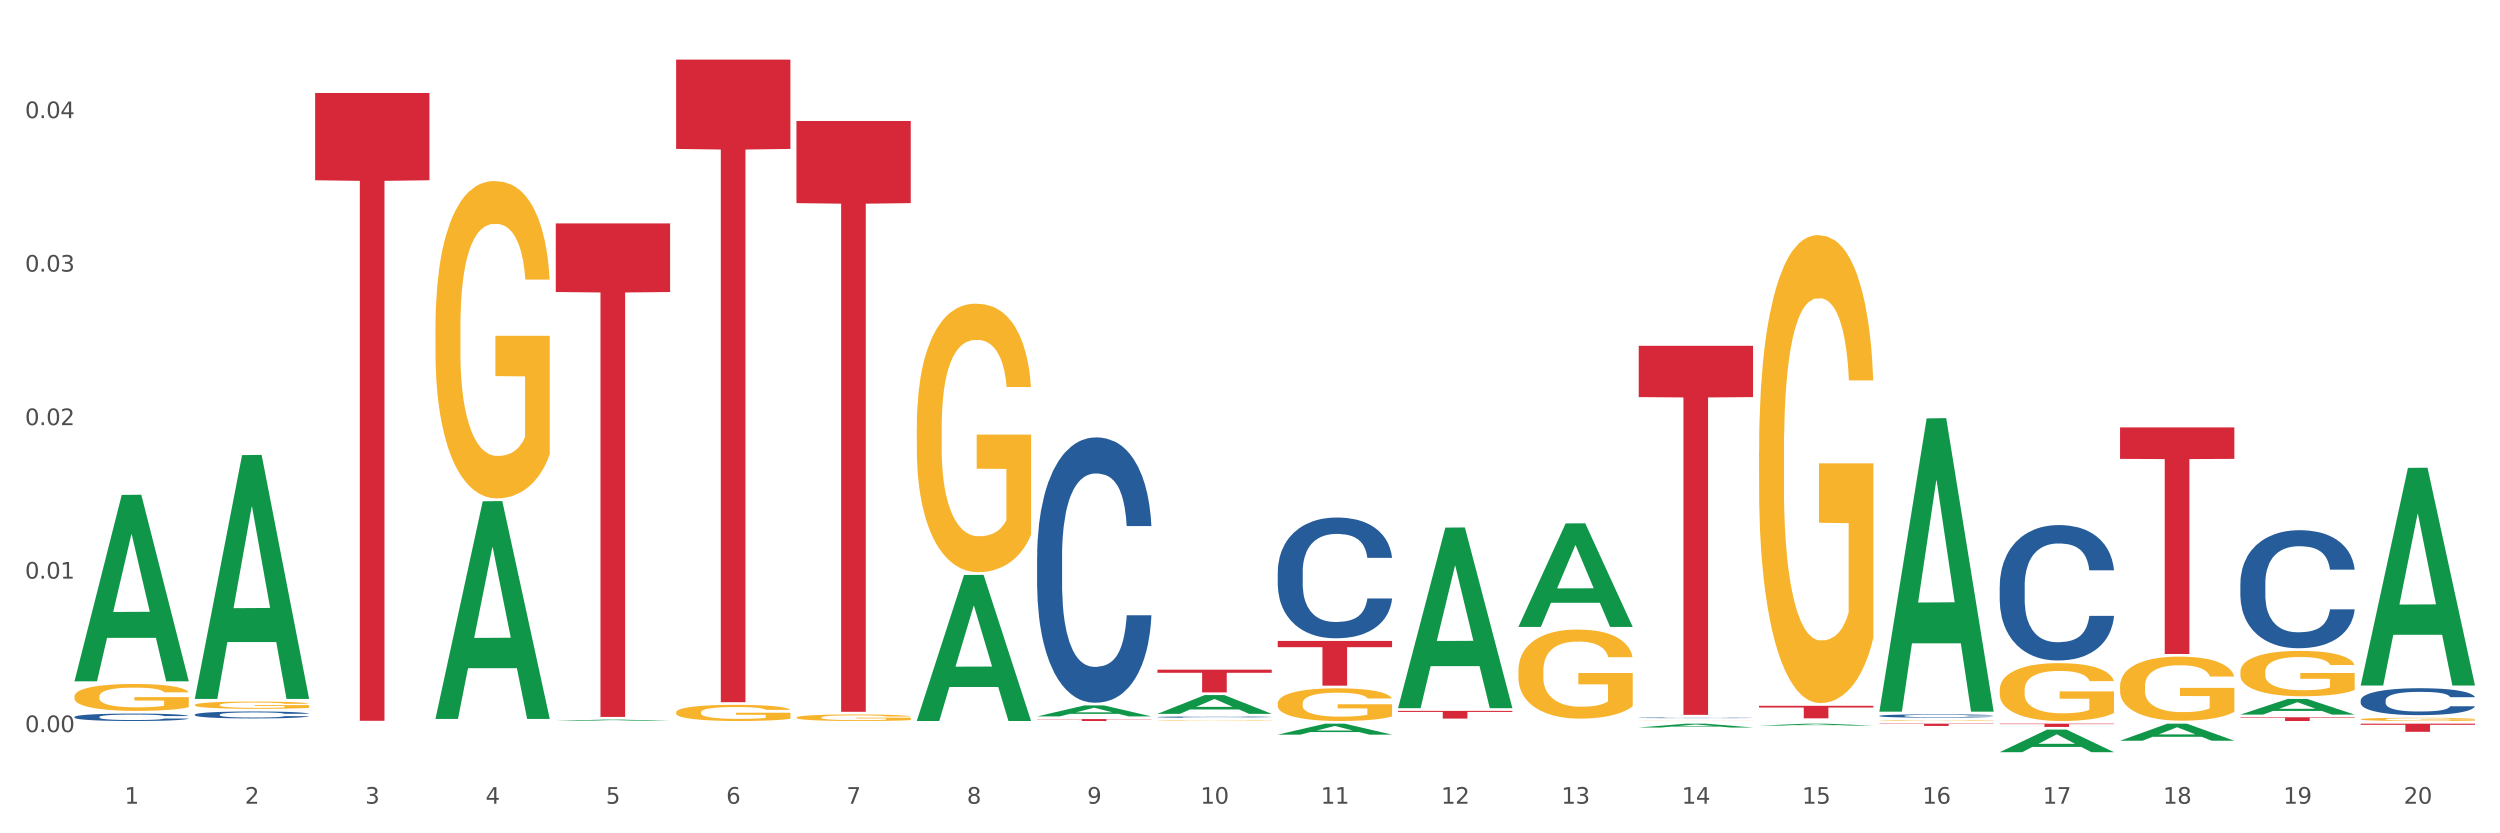 <?xml version="1.0" encoding="utf-8" standalone="no"?>
<!DOCTYPE svg PUBLIC "-//W3C//DTD SVG 1.1//EN"
  "http://www.w3.org/Graphics/SVG/1.1/DTD/svg11.dtd">
<svg xmlns:xlink="http://www.w3.org/1999/xlink" width="1080pt" height="360pt" viewBox="0 0 1080 360" xmlns="http://www.w3.org/2000/svg" version="1.1">
 <rect x="0" y="0" width="1080" height="360" fill="#333333" stroke="none"/>
 <defs>
  <style type="text/css">*{stroke-linejoin: round; stroke-linecap: butt}</style>
 </defs>
 <g id="figure_1">
  <g id="patch_1">
   <path d="M 0 360 
L 1080 360 
L 1080 0 
L 0 0 
z
" style="fill: #ffffff; stroke: #ffffff; stroke-linejoin: miter"/>
  </g>
  <g id="axes_1">
   <g id="matplotlib.axis_1">
    <g id="xtick_1">
     <g id="text_1">
      <!-- 1 -->
      <g style="fill: #4d4d4d" transform="translate(53.812 347.204) scale(0.096 -0.096)">
       <defs>
        <path id="DejaVuSans-31" d="M 794 531 
L 1825 531 
L 1825 4091 
L 703 3866 
L 703 4441 
L 1819 4666 
L 2450 4666 
L 2450 531 
L 3481 531 
L 3481 0 
L 794 0 
L 794 531 
z
" transform="scale(0.016)"/>
       </defs>
       <use xlink:href="#DejaVuSans-31"/>
      </g>
     </g>
    </g>
    <g id="xtick_2">
     <g id="text_2">
      <!-- 2 -->
      <g style="fill: #4d4d4d" transform="translate(105.793 347.204) scale(0.096 -0.096)">
       <defs>
        <path id="DejaVuSans-32" d="M 1228 531 
L 3431 531 
L 3431 0 
L 469 0 
L 469 531 
Q 828 903 1448 1529 
Q 2069 2156 2228 2338 
Q 2531 2678 2651 2914 
Q 2772 3150 2772 3378 
Q 2772 3750 2511 3984 
Q 2250 4219 1831 4219 
Q 1534 4219 1204 4116 
Q 875 4013 500 3803 
L 500 4441 
Q 881 4594 1212 4672 
Q 1544 4750 1819 4750 
Q 2544 4750 2975 4387 
Q 3406 4025 3406 3419 
Q 3406 3131 3298 2873 
Q 3191 2616 2906 2266 
Q 2828 2175 2409 1742 
Q 1991 1309 1228 531 
z
" transform="scale(0.016)"/>
       </defs>
       <use xlink:href="#DejaVuSans-32"/>
      </g>
     </g>
    </g>
    <g id="xtick_3">
     <g id="text_3">
      <!-- 3 -->
      <g style="fill: #4d4d4d" transform="translate(157.774 347.204) scale(0.096 -0.096)">
       <defs>
        <path id="DejaVuSans-33" d="M 2597 2516 
Q 3050 2419 3304 2112 
Q 3559 1806 3559 1356 
Q 3559 666 3084 287 
Q 2609 -91 1734 -91 
Q 1441 -91 1130 -33 
Q 819 25 488 141 
L 488 750 
Q 750 597 1062 519 
Q 1375 441 1716 441 
Q 2309 441 2620 675 
Q 2931 909 2931 1356 
Q 2931 1769 2642 2001 
Q 2353 2234 1838 2234 
L 1294 2234 
L 1294 2753 
L 1863 2753 
Q 2328 2753 2575 2939 
Q 2822 3125 2822 3475 
Q 2822 3834 2567 4026 
Q 2313 4219 1838 4219 
Q 1578 4219 1281 4162 
Q 984 4106 628 3988 
L 628 4550 
Q 988 4650 1302 4700 
Q 1616 4750 1894 4750 
Q 2613 4750 3031 4423 
Q 3450 4097 3450 3541 
Q 3450 3153 3228 2886 
Q 3006 2619 2597 2516 
z
" transform="scale(0.016)"/>
       </defs>
       <use xlink:href="#DejaVuSans-33"/>
      </g>
     </g>
    </g>
    <g id="xtick_4">
     <g id="text_4">
      <!-- 4 -->
      <g style="fill: #4d4d4d" transform="translate(209.756 347.204) scale(0.096 -0.096)">
       <defs>
        <path id="DejaVuSans-34" d="M 2419 4116 
L 825 1625 
L 2419 1625 
L 2419 4116 
z
M 2253 4666 
L 3047 4666 
L 3047 1625 
L 3713 1625 
L 3713 1100 
L 3047 1100 
L 3047 0 
L 2419 0 
L 2419 1100 
L 313 1100 
L 313 1709 
L 2253 4666 
z
" transform="scale(0.016)"/>
       </defs>
       <use xlink:href="#DejaVuSans-34"/>
      </g>
     </g>
    </g>
    <g id="xtick_5">
     <g id="text_5">
      <!-- 5 -->
      <g style="fill: #4d4d4d" transform="translate(261.737 347.204) scale(0.096 -0.096)">
       <defs>
        <path id="DejaVuSans-35" d="M 691 4666 
L 3169 4666 
L 3169 4134 
L 1269 4134 
L 1269 2991 
Q 1406 3038 1543 3061 
Q 1681 3084 1819 3084 
Q 2600 3084 3056 2656 
Q 3513 2228 3513 1497 
Q 3513 744 3044 326 
Q 2575 -91 1722 -91 
Q 1428 -91 1123 -41 
Q 819 9 494 109 
L 494 744 
Q 775 591 1075 516 
Q 1375 441 1709 441 
Q 2250 441 2565 725 
Q 2881 1009 2881 1497 
Q 2881 1984 2565 2268 
Q 2250 2553 1709 2553 
Q 1456 2553 1204 2497 
Q 953 2441 691 2322 
L 691 4666 
z
" transform="scale(0.016)"/>
       </defs>
       <use xlink:href="#DejaVuSans-35"/>
      </g>
     </g>
    </g>
    <g id="xtick_6">
     <g id="text_6">
      <!-- 6 -->
      <g style="fill: #4d4d4d" transform="translate(313.718 347.204) scale(0.096 -0.096)">
       <defs>
        <path id="DejaVuSans-36" d="M 2113 2584 
Q 1688 2584 1439 2293 
Q 1191 2003 1191 1497 
Q 1191 994 1439 701 
Q 1688 409 2113 409 
Q 2538 409 2786 701 
Q 3034 994 3034 1497 
Q 3034 2003 2786 2293 
Q 2538 2584 2113 2584 
z
M 3366 4563 
L 3366 3988 
Q 3128 4100 2886 4159 
Q 2644 4219 2406 4219 
Q 1781 4219 1451 3797 
Q 1122 3375 1075 2522 
Q 1259 2794 1537 2939 
Q 1816 3084 2150 3084 
Q 2853 3084 3261 2657 
Q 3669 2231 3669 1497 
Q 3669 778 3244 343 
Q 2819 -91 2113 -91 
Q 1303 -91 875 529 
Q 447 1150 447 2328 
Q 447 3434 972 4092 
Q 1497 4750 2381 4750 
Q 2619 4750 2861 4703 
Q 3103 4656 3366 4563 
z
" transform="scale(0.016)"/>
       </defs>
       <use xlink:href="#DejaVuSans-36"/>
      </g>
     </g>
    </g>
    <g id="xtick_7">
     <g id="text_7">
      <!-- 7 -->
      <g style="fill: #4d4d4d" transform="translate(365.699 347.204) scale(0.096 -0.096)">
       <defs>
        <path id="DejaVuSans-37" d="M 525 4666 
L 3525 4666 
L 3525 4397 
L 1831 0 
L 1172 0 
L 2766 4134 
L 525 4134 
L 525 4666 
z
" transform="scale(0.016)"/>
       </defs>
       <use xlink:href="#DejaVuSans-37"/>
      </g>
     </g>
    </g>
    <g id="xtick_8">
     <g id="text_8">
      <!-- 8 -->
      <g style="fill: #4d4d4d" transform="translate(417.68 347.204) scale(0.096 -0.096)">
       <defs>
        <path id="DejaVuSans-38" d="M 2034 2216 
Q 1584 2216 1326 1975 
Q 1069 1734 1069 1313 
Q 1069 891 1326 650 
Q 1584 409 2034 409 
Q 2484 409 2743 651 
Q 3003 894 3003 1313 
Q 3003 1734 2745 1975 
Q 2488 2216 2034 2216 
z
M 1403 2484 
Q 997 2584 770 2862 
Q 544 3141 544 3541 
Q 544 4100 942 4425 
Q 1341 4750 2034 4750 
Q 2731 4750 3128 4425 
Q 3525 4100 3525 3541 
Q 3525 3141 3298 2862 
Q 3072 2584 2669 2484 
Q 3125 2378 3379 2068 
Q 3634 1759 3634 1313 
Q 3634 634 3220 271 
Q 2806 -91 2034 -91 
Q 1263 -91 848 271 
Q 434 634 434 1313 
Q 434 1759 690 2068 
Q 947 2378 1403 2484 
z
M 1172 3481 
Q 1172 3119 1398 2916 
Q 1625 2713 2034 2713 
Q 2441 2713 2670 2916 
Q 2900 3119 2900 3481 
Q 2900 3844 2670 4047 
Q 2441 4250 2034 4250 
Q 1625 4250 1398 4047 
Q 1172 3844 1172 3481 
z
" transform="scale(0.016)"/>
       </defs>
       <use xlink:href="#DejaVuSans-38"/>
      </g>
     </g>
    </g>
    <g id="xtick_9">
     <g id="text_9">
      <!-- 9 -->
      <g style="fill: #4d4d4d" transform="translate(469.662 347.204) scale(0.096 -0.096)">
       <defs>
        <path id="DejaVuSans-39" d="M 703 97 
L 703 672 
Q 941 559 1184 500 
Q 1428 441 1663 441 
Q 2288 441 2617 861 
Q 2947 1281 2994 2138 
Q 2813 1869 2534 1725 
Q 2256 1581 1919 1581 
Q 1219 1581 811 2004 
Q 403 2428 403 3163 
Q 403 3881 828 4315 
Q 1253 4750 1959 4750 
Q 2769 4750 3195 4129 
Q 3622 3509 3622 2328 
Q 3622 1225 3098 567 
Q 2575 -91 1691 -91 
Q 1453 -91 1209 -44 
Q 966 3 703 97 
z
M 1959 2075 
Q 2384 2075 2632 2365 
Q 2881 2656 2881 3163 
Q 2881 3666 2632 3958 
Q 2384 4250 1959 4250 
Q 1534 4250 1286 3958 
Q 1038 3666 1038 3163 
Q 1038 2656 1286 2365 
Q 1534 2075 1959 2075 
z
" transform="scale(0.016)"/>
       </defs>
       <use xlink:href="#DejaVuSans-39"/>
      </g>
     </g>
    </g>
    <g id="xtick_10">
     <g id="text_10">
      <!-- 10 -->
      <g style="fill: #4d4d4d" transform="translate(518.589 347.204) scale(0.096 -0.096)">
       <defs>
        <path id="DejaVuSans-30" d="M 2034 4250 
Q 1547 4250 1301 3770 
Q 1056 3291 1056 2328 
Q 1056 1369 1301 889 
Q 1547 409 2034 409 
Q 2525 409 2770 889 
Q 3016 1369 3016 2328 
Q 3016 3291 2770 3770 
Q 2525 4250 2034 4250 
z
M 2034 4750 
Q 2819 4750 3233 4129 
Q 3647 3509 3647 2328 
Q 3647 1150 3233 529 
Q 2819 -91 2034 -91 
Q 1250 -91 836 529 
Q 422 1150 422 2328 
Q 422 3509 836 4129 
Q 1250 4750 2034 4750 
z
" transform="scale(0.016)"/>
       </defs>
       <use xlink:href="#DejaVuSans-31"/>
       <use xlink:href="#DejaVuSans-30" transform="translate(63.623 0)"/>
      </g>
     </g>
    </g>
    <g id="xtick_11">
     <g id="text_11">
      <!-- 11 -->
      <g style="fill: #4d4d4d" transform="translate(570.57 347.204) scale(0.096 -0.096)">
       <use xlink:href="#DejaVuSans-31"/>
       <use xlink:href="#DejaVuSans-31" transform="translate(63.623 0)"/>
      </g>
     </g>
    </g>
    <g id="xtick_12">
     <g id="text_12">
      <!-- 12 -->
      <g style="fill: #4d4d4d" transform="translate(622.551 347.204) scale(0.096 -0.096)">
       <use xlink:href="#DejaVuSans-31"/>
       <use xlink:href="#DejaVuSans-32" transform="translate(63.623 0)"/>
      </g>
     </g>
    </g>
    <g id="xtick_13">
     <g id="text_13">
      <!-- 13 -->
      <g style="fill: #4d4d4d" transform="translate(674.533 347.204) scale(0.096 -0.096)">
       <use xlink:href="#DejaVuSans-31"/>
       <use xlink:href="#DejaVuSans-33" transform="translate(63.623 0)"/>
      </g>
     </g>
    </g>
    <g id="xtick_14">
     <g id="text_14">
      <!-- 14 -->
      <g style="fill: #4d4d4d" transform="translate(726.514 347.204) scale(0.096 -0.096)">
       <use xlink:href="#DejaVuSans-31"/>
       <use xlink:href="#DejaVuSans-34" transform="translate(63.623 0)"/>
      </g>
     </g>
    </g>
    <g id="xtick_15">
     <g id="text_15">
      <!-- 15 -->
      <g style="fill: #4d4d4d" transform="translate(778.495 347.204) scale(0.096 -0.096)">
       <use xlink:href="#DejaVuSans-31"/>
       <use xlink:href="#DejaVuSans-35" transform="translate(63.623 0)"/>
      </g>
     </g>
    </g>
    <g id="xtick_16">
     <g id="text_16">
      <!-- 16 -->
      <g style="fill: #4d4d4d" transform="translate(830.476 347.204) scale(0.096 -0.096)">
       <use xlink:href="#DejaVuSans-31"/>
       <use xlink:href="#DejaVuSans-36" transform="translate(63.623 0)"/>
      </g>
     </g>
    </g>
    <g id="xtick_17">
     <g id="text_17">
      <!-- 17 -->
      <g style="fill: #4d4d4d" transform="translate(882.457 347.204) scale(0.096 -0.096)">
       <use xlink:href="#DejaVuSans-31"/>
       <use xlink:href="#DejaVuSans-37" transform="translate(63.623 0)"/>
      </g>
     </g>
    </g>
    <g id="xtick_18">
     <g id="text_18">
      <!-- 18 -->
      <g style="fill: #4d4d4d" transform="translate(934.439 347.204) scale(0.096 -0.096)">
       <use xlink:href="#DejaVuSans-31"/>
       <use xlink:href="#DejaVuSans-38" transform="translate(63.623 0)"/>
      </g>
     </g>
    </g>
    <g id="xtick_19">
     <g id="text_19">
      <!-- 19 -->
      <g style="fill: #4d4d4d" transform="translate(986.42 347.204) scale(0.096 -0.096)">
       <use xlink:href="#DejaVuSans-31"/>
       <use xlink:href="#DejaVuSans-39" transform="translate(63.623 0)"/>
      </g>
     </g>
    </g>
    <g id="xtick_20">
     <g id="text_20">
      <!-- 20 -->
      <g style="fill: #4d4d4d" transform="translate(1038.401 347.204) scale(0.096 -0.096)">
       <use xlink:href="#DejaVuSans-32"/>
       <use xlink:href="#DejaVuSans-30" transform="translate(63.623 0)"/>
      </g>
     </g>
    </g>
    <g id="xtick_21"/>
    <g id="xtick_22"/>
    <g id="xtick_23"/>
    <g id="xtick_24"/>
    <g id="xtick_25"/>
    <g id="xtick_26"/>
    <g id="xtick_27"/>
    <g id="xtick_28"/>
    <g id="xtick_29"/>
    <g id="xtick_30"/>
    <g id="xtick_31"/>
    <g id="xtick_32"/>
    <g id="xtick_33"/>
    <g id="xtick_34"/>
    <g id="xtick_35"/>
    <g id="xtick_36"/>
    <g id="xtick_37"/>
    <g id="xtick_38"/>
    <g id="xtick_39"/>
   </g>
   <g id="matplotlib.axis_2">
    <g id="ytick_1">
     <g id="text_21">
      <!-- 0.00 -->
      <g style="fill: #4d4d4d" transform="translate(10.8 316.272) scale(0.096 -0.096)">
       <defs>
        <path id="DejaVuSans-2e" d="M 684 794 
L 1344 794 
L 1344 0 
L 684 0 
L 684 794 
z
" transform="scale(0.016)"/>
       </defs>
       <use xlink:href="#DejaVuSans-30"/>
       <use xlink:href="#DejaVuSans-2e" transform="translate(63.623 0)"/>
       <use xlink:href="#DejaVuSans-30" transform="translate(95.41 0)"/>
       <use xlink:href="#DejaVuSans-30" transform="translate(159.033 0)"/>
      </g>
     </g>
    </g>
    <g id="ytick_2">
     <g id="text_22">
      <!-- 0.01 -->
      <g style="fill: #4d4d4d" transform="translate(10.8 249.963) scale(0.096 -0.096)">
       <use xlink:href="#DejaVuSans-30"/>
       <use xlink:href="#DejaVuSans-2e" transform="translate(63.623 0)"/>
       <use xlink:href="#DejaVuSans-30" transform="translate(95.41 0)"/>
       <use xlink:href="#DejaVuSans-31" transform="translate(159.033 0)"/>
      </g>
     </g>
    </g>
    <g id="ytick_3">
     <g id="text_23">
      <!-- 0.02 -->
      <g style="fill: #4d4d4d" transform="translate(10.8 183.653) scale(0.096 -0.096)">
       <use xlink:href="#DejaVuSans-30"/>
       <use xlink:href="#DejaVuSans-2e" transform="translate(63.623 0)"/>
       <use xlink:href="#DejaVuSans-30" transform="translate(95.41 0)"/>
       <use xlink:href="#DejaVuSans-32" transform="translate(159.033 0)"/>
      </g>
     </g>
    </g>
    <g id="ytick_4">
     <g id="text_24">
      <!-- 0.03 -->
      <g style="fill: #4d4d4d" transform="translate(10.8 117.343) scale(0.096 -0.096)">
       <use xlink:href="#DejaVuSans-30"/>
       <use xlink:href="#DejaVuSans-2e" transform="translate(63.623 0)"/>
       <use xlink:href="#DejaVuSans-30" transform="translate(95.41 0)"/>
       <use xlink:href="#DejaVuSans-33" transform="translate(159.033 0)"/>
      </g>
     </g>
    </g>
    <g id="ytick_5">
     <g id="text_25">
      <!-- 0.04 -->
      <g style="fill: #4d4d4d" transform="translate(10.8 51.034) scale(0.096 -0.096)">
       <use xlink:href="#DejaVuSans-30"/>
       <use xlink:href="#DejaVuSans-2e" transform="translate(63.623 0)"/>
       <use xlink:href="#DejaVuSans-30" transform="translate(95.41 0)"/>
       <use xlink:href="#DejaVuSans-34" transform="translate(159.033 0)"/>
      </g>
     </g>
    </g>
    <g id="ytick_6"/>
    <g id="ytick_7"/>
    <g id="ytick_8"/>
    <g id="ytick_9"/>
   </g>
   <g id="PolyCollection_1">
    <path d="M 32.175 294.19 
L 32.226 294.115 
L 52.59 213.801 
L 61.041 213.725 
L 81.557 294.342 
L 71.783 294.342 
L 67.353 275.569 
L 46.328 275.569 
L 46.175 275.872 
L 41.899 294.342 
L 32.175 294.342 
L 32.175 294.19 
L 48.975 264.366 
L 64.706 264.29 
L 56.917 230.908 
L 56.815 230.757 
L 56.713 230.984 
L 48.924 264.29 
L 48.975 264.366 
L 32.175 294.19 
z
" clip-path="url(#p4cbc9513c0)" style="fill: #109648"/>
    <path d="M 448.025 240.463 
L 448.083 240.359 
L 448.083 237.427 
L 448.258 233.449 
L 448.9 226.121 
L 449.717 220.572 
L 451.118 214.081 
L 451.877 211.359 
L 452.869 208.323 
L 454.912 203.402 
L 457.247 199.215 
L 458.882 196.912 
L 460.107 195.446 
L 462.851 192.829 
L 464.427 191.677 
L 466.061 190.735 
L 467.462 190.107 
L 469.797 189.374 
L 471.665 189.06 
L 473.825 188.955 
L 475.634 189.06 
L 478.027 189.479 
L 481.53 190.735 
L 482.872 191.468 
L 484.682 192.724 
L 486.55 194.399 
L 488.067 196.074 
L 489.818 198.482 
L 491.628 201.623 
L 493.379 205.601 
L 494.605 209.265 
L 495.597 213.139 
L 496.473 217.85 
L 497.115 222.98 
L 497.407 227.272 
L 486.725 227.272 
L 486.433 223.399 
L 485.849 219.211 
L 485.266 216.384 
L 484.623 214.081 
L 483.631 211.464 
L 482.756 209.789 
L 481.296 207.8 
L 479.954 206.543 
L 478.845 205.81 
L 477.502 205.182 
L 474.642 204.554 
L 472.599 204.554 
L 471.315 204.763 
L 469.739 205.287 
L 468.396 206.02 
L 466.82 207.276 
L 465.594 208.637 
L 464.369 210.417 
L 463.668 211.673 
L 462.617 213.976 
L 461.917 215.861 
L 460.983 219.106 
L 460.458 221.409 
L 459.524 227.377 
L 459.115 231.774 
L 458.94 234.81 
L 458.823 238.16 
L 458.823 254.492 
L 459.174 261.82 
L 459.465 264.961 
L 459.932 268.521 
L 460.808 273.127 
L 462.092 277.629 
L 463.435 280.874 
L 464.544 282.863 
L 465.594 284.329 
L 466.645 285.481 
L 467.929 286.527 
L 468.98 287.156 
L 470.556 287.784 
L 472.424 288.098 
L 473.883 288.098 
L 476.86 287.574 
L 478.203 287.051 
L 479.487 286.318 
L 480.888 285.166 
L 481.997 283.91 
L 482.639 282.968 
L 483.69 280.979 
L 484.507 278.885 
L 485.207 276.477 
L 485.674 274.383 
L 486.199 271.243 
L 486.608 267.683 
L 486.725 265.799 
L 497.407 265.799 
L 497.173 269.567 
L 496.765 273.232 
L 495.947 278.152 
L 495.305 280.979 
L 494.313 284.434 
L 493.262 287.365 
L 491.803 290.61 
L 490.461 293.018 
L 489.06 295.112 
L 487.542 296.997 
L 484.799 299.614 
L 483.806 300.347 
L 481.705 301.603 
L 480.07 302.336 
L 477.677 303.069 
L 475.226 303.487 
L 472.657 303.592 
L 470.381 303.383 
L 467.871 302.755 
L 466.295 302.126 
L 464.544 301.184 
L 462.501 299.719 
L 460.574 297.939 
L 458.765 295.845 
L 457.072 293.437 
L 455.496 290.715 
L 453.453 286.213 
L 451.936 281.816 
L 450.826 277.733 
L 450.068 274.279 
L 449.309 269.882 
L 448.9 266.845 
L 448.258 259.517 
L 448.025 252.712 
L 448.025 240.463 
z
" clip-path="url(#p4cbc9513c0)" style="fill: #255c99"/>
    <path d="M 84.156 308.709 
L 84.215 308.706 
L 84.215 308.629 
L 84.39 308.525 
L 85.032 308.333 
L 85.849 308.187 
L 87.25 308.017 
L 88.009 307.945 
L 89.001 307.865 
L 91.044 307.736 
L 93.379 307.626 
L 95.013 307.566 
L 96.239 307.527 
L 98.983 307.459 
L 100.559 307.428 
L 102.193 307.404 
L 103.594 307.387 
L 105.929 307.368 
L 107.797 307.36 
L 109.956 307.357 
L 111.766 307.36 
L 114.159 307.371 
L 117.661 307.404 
L 119.004 307.423 
L 120.813 307.456 
L 122.681 307.5 
L 124.199 307.544 
L 125.95 307.607 
L 127.76 307.689 
L 129.511 307.794 
L 130.737 307.89 
L 131.729 307.992 
L 132.604 308.115 
L 133.246 308.25 
L 133.538 308.363 
L 122.856 308.363 
L 122.565 308.261 
L 121.981 308.151 
L 121.397 308.077 
L 120.755 308.017 
L 119.763 307.948 
L 118.887 307.904 
L 117.428 307.852 
L 116.085 307.819 
L 114.976 307.799 
L 113.634 307.783 
L 110.774 307.766 
L 108.731 307.766 
L 107.446 307.772 
L 105.87 307.786 
L 104.528 307.805 
L 102.952 307.838 
L 101.726 307.874 
L 100.5 307.92 
L 99.8 307.953 
L 98.749 308.014 
L 98.049 308.063 
L 97.115 308.148 
L 96.589 308.209 
L 95.655 308.366 
L 95.247 308.481 
L 95.072 308.561 
L 94.955 308.649 
L 94.955 309.078 
L 95.305 309.27 
L 95.597 309.352 
L 96.064 309.446 
L 96.94 309.567 
L 98.224 309.685 
L 99.566 309.77 
L 100.675 309.822 
L 101.726 309.861 
L 102.777 309.891 
L 104.061 309.919 
L 105.112 309.935 
L 106.688 309.952 
L 108.555 309.96 
L 110.015 309.96 
L 112.992 309.946 
L 114.334 309.932 
L 115.618 309.913 
L 117.019 309.883 
L 118.128 309.85 
L 118.77 309.825 
L 119.821 309.773 
L 120.638 309.718 
L 121.339 309.655 
L 121.806 309.6 
L 122.331 309.517 
L 122.74 309.424 
L 122.856 309.374 
L 133.538 309.374 
L 133.305 309.473 
L 132.896 309.57 
L 132.079 309.699 
L 131.437 309.773 
L 130.445 309.864 
L 129.394 309.941 
L 127.935 310.026 
L 126.592 310.089 
L 125.191 310.144 
L 123.674 310.193 
L 120.93 310.262 
L 119.938 310.281 
L 117.836 310.314 
L 116.202 310.334 
L 113.809 310.353 
L 111.357 310.364 
L 108.789 310.367 
L 106.512 310.361 
L 104.002 310.345 
L 102.426 310.328 
L 100.675 310.303 
L 98.632 310.265 
L 96.706 310.218 
L 94.897 310.163 
L 93.204 310.1 
L 91.628 310.029 
L 89.585 309.91 
L 88.067 309.795 
L 86.958 309.688 
L 86.199 309.597 
L 85.44 309.482 
L 85.032 309.402 
L 84.39 309.209 
L 84.156 309.031 
L 84.156 308.709 
z
" clip-path="url(#p4cbc9513c0)" style="fill: #255c99"/>
    <path d="M 32.175 309.708 
L 32.233 309.705 
L 32.233 309.623 
L 32.408 309.511 
L 33.051 309.306 
L 33.868 309.15 
L 35.269 308.968 
L 36.028 308.892 
L 37.02 308.807 
L 39.063 308.669 
L 41.398 308.551 
L 43.032 308.487 
L 44.258 308.446 
L 47.001 308.372 
L 48.577 308.34 
L 50.212 308.314 
L 51.613 308.296 
L 53.948 308.276 
L 55.815 308.267 
L 57.975 308.264 
L 59.785 308.267 
L 62.178 308.278 
L 65.68 308.314 
L 67.023 308.334 
L 68.832 308.369 
L 70.7 308.416 
L 72.218 308.463 
L 73.969 308.531 
L 75.778 308.619 
L 77.53 308.73 
L 78.755 308.833 
L 79.748 308.942 
L 80.623 309.074 
L 81.265 309.218 
L 81.557 309.338 
L 70.875 309.338 
L 70.583 309.229 
L 70 309.112 
L 69.416 309.033 
L 68.774 308.968 
L 67.782 308.895 
L 66.906 308.848 
L 65.447 308.792 
L 64.104 308.757 
L 62.995 308.736 
L 61.653 308.719 
L 58.792 308.701 
L 56.749 308.701 
L 55.465 308.707 
L 53.889 308.722 
L 52.547 308.742 
L 50.971 308.777 
L 49.745 308.816 
L 48.519 308.865 
L 47.819 308.901 
L 46.768 308.965 
L 46.067 309.018 
L 45.133 309.109 
L 44.608 309.174 
L 43.674 309.341 
L 43.266 309.464 
L 43.09 309.549 
L 42.974 309.643 
L 42.974 310.101 
L 43.324 310.307 
L 43.616 310.395 
L 44.083 310.494 
L 44.958 310.624 
L 46.242 310.75 
L 47.585 310.841 
L 48.694 310.896 
L 49.745 310.938 
L 50.795 310.97 
L 52.08 310.999 
L 53.13 311.017 
L 54.706 311.034 
L 56.574 311.043 
L 58.033 311.043 
L 61.01 311.029 
L 62.353 311.014 
L 63.637 310.993 
L 65.038 310.961 
L 66.147 310.926 
L 66.789 310.899 
L 67.84 310.844 
L 68.657 310.785 
L 69.358 310.717 
L 69.825 310.659 
L 70.35 310.571 
L 70.758 310.471 
L 70.875 310.418 
L 81.557 310.418 
L 81.324 310.524 
L 80.915 310.626 
L 80.098 310.764 
L 79.456 310.844 
L 78.463 310.941 
L 77.413 311.023 
L 75.953 311.114 
L 74.611 311.181 
L 73.21 311.24 
L 71.692 311.293 
L 68.949 311.366 
L 67.957 311.387 
L 65.855 311.422 
L 64.221 311.442 
L 61.828 311.463 
L 59.376 311.475 
L 56.808 311.478 
L 54.531 311.472 
L 52.021 311.454 
L 50.445 311.437 
L 48.694 311.41 
L 46.651 311.369 
L 44.725 311.319 
L 42.915 311.26 
L 41.223 311.193 
L 39.647 311.117 
L 37.604 310.99 
L 36.086 310.867 
L 34.977 310.753 
L 34.218 310.656 
L 33.459 310.533 
L 33.051 310.447 
L 32.408 310.242 
L 32.175 310.051 
L 32.175 309.708 
z
" clip-path="url(#p4cbc9513c0)" style="fill: #255c99"/>
    <path d="M 136.137 40.189 
L 185.52 40.189 
L 185.52 77.875 
L 166.094 78.13 
L 166.094 311.377 
L 155.446 311.377 
L 155.446 78.13 
L 136.137 77.875 
L 136.137 40.444 
L 136.137 40.189 
z
" clip-path="url(#p4cbc9513c0)" style="fill: #d62839"/>
    <path d="M 240.1 96.52 
L 289.482 96.52 
L 289.482 126.149 
L 270.057 126.349 
L 270.057 309.728 
L 259.408 309.728 
L 259.408 126.349 
L 240.1 126.149 
L 240.1 96.721 
L 240.1 96.52 
z
" clip-path="url(#p4cbc9513c0)" style="fill: #d62839"/>
    <path d="M 292.081 25.759 
L 341.463 25.759 
L 341.463 64.335 
L 322.038 64.596 
L 322.038 303.348 
L 311.389 303.348 
L 311.389 64.596 
L 292.081 64.335 
L 292.081 26.02 
L 292.081 25.759 
z
" clip-path="url(#p4cbc9513c0)" style="fill: #d62839"/>
    <path d="M 344.062 52.281 
L 393.444 52.281 
L 393.444 87.749 
L 374.019 87.989 
L 374.019 307.506 
L 363.37 307.506 
L 363.37 87.989 
L 344.062 87.749 
L 344.062 52.521 
L 344.062 52.281 
z
" clip-path="url(#p4cbc9513c0)" style="fill: #d62839"/>
    <path d="M 448.025 310.641 
L 497.407 310.641 
L 497.407 310.758 
L 477.982 310.758 
L 477.982 311.478 
L 467.333 311.478 
L 467.333 310.758 
L 448.025 310.758 
L 448.025 310.642 
L 448.025 310.641 
z
" clip-path="url(#p4cbc9513c0)" style="fill: #d62839"/>
    <path d="M 500.006 289.288 
L 549.388 289.288 
L 549.388 290.653 
L 529.963 290.663 
L 529.963 299.113 
L 519.314 299.113 
L 519.314 290.663 
L 500.006 290.653 
L 500.006 289.297 
L 500.006 289.288 
z
" clip-path="url(#p4cbc9513c0)" style="fill: #d62839"/>
    <path d="M 551.987 276.895 
L 601.369 276.895 
L 601.369 279.578 
L 581.944 279.596 
L 581.944 296.206 
L 571.295 296.206 
L 571.295 279.596 
L 551.987 279.578 
L 551.987 276.913 
L 551.987 276.895 
z
" clip-path="url(#p4cbc9513c0)" style="fill: #d62839"/>
    <path d="M 603.968 307.087 
L 653.35 307.087 
L 653.35 307.554 
L 633.925 307.557 
L 633.925 310.447 
L 623.276 310.447 
L 623.276 307.557 
L 603.968 307.554 
L 603.968 307.09 
L 603.968 307.087 
z
" clip-path="url(#p4cbc9513c0)" style="fill: #d62839"/>
    <path d="M 707.931 149.393 
L 757.313 149.393 
L 757.313 171.546 
L 737.888 171.696 
L 737.888 308.81 
L 727.239 308.81 
L 727.239 171.696 
L 707.931 171.546 
L 707.931 149.542 
L 707.931 149.393 
z
" clip-path="url(#p4cbc9513c0)" style="fill: #d62839"/>
    <path d="M 759.912 304.896 
L 809.294 304.896 
L 809.294 305.651 
L 789.869 305.657 
L 789.869 310.33 
L 779.22 310.33 
L 779.22 305.657 
L 759.912 305.651 
L 759.912 304.901 
L 759.912 304.896 
z
" clip-path="url(#p4cbc9513c0)" style="fill: #d62839"/>
    <path d="M 811.893 312.625 
L 861.275 312.625 
L 861.275 312.762 
L 841.85 312.763 
L 841.85 313.609 
L 831.201 313.609 
L 831.201 312.763 
L 811.893 312.762 
L 811.893 312.626 
L 811.893 312.625 
z
" clip-path="url(#p4cbc9513c0)" style="fill: #d62839"/>
    <path d="M 863.874 312.625 
L 913.256 312.625 
L 913.256 312.822 
L 893.831 312.823 
L 893.831 314.041 
L 883.182 314.041 
L 883.182 312.823 
L 863.874 312.822 
L 863.874 312.626 
L 863.874 312.625 
z
" clip-path="url(#p4cbc9513c0)" style="fill: #d62839"/>
    <path d="M 915.855 184.629 
L 965.238 184.629 
L 965.238 198.232 
L 945.812 198.324 
L 945.812 282.518 
L 935.164 282.518 
L 935.164 198.324 
L 915.855 198.232 
L 915.855 184.721 
L 915.855 184.629 
z
" clip-path="url(#p4cbc9513c0)" style="fill: #d62839"/>
    <path d="M 967.837 309.858 
L 1017.219 309.858 
L 1017.219 310.083 
L 997.794 310.085 
L 997.794 311.478 
L 987.145 311.478 
L 987.145 310.085 
L 967.837 310.083 
L 967.837 309.86 
L 967.837 309.858 
z
" clip-path="url(#p4cbc9513c0)" style="fill: #d62839"/>
    <path d="M 500.006 309.77 
L 500.064 309.769 
L 500.064 309.755 
L 500.239 309.736 
L 500.881 309.701 
L 501.699 309.675 
L 503.1 309.644 
L 503.858 309.631 
L 504.851 309.616 
L 506.894 309.593 
L 509.228 309.573 
L 510.863 309.562 
L 512.089 309.555 
L 514.832 309.543 
L 516.408 309.537 
L 518.043 309.533 
L 519.443 309.53 
L 521.778 309.526 
L 523.646 309.525 
L 525.806 309.524 
L 527.615 309.525 
L 530.009 309.527 
L 533.511 309.533 
L 534.854 309.536 
L 536.663 309.542 
L 538.531 309.55 
L 540.049 309.558 
L 541.8 309.57 
L 543.609 309.585 
L 545.36 309.604 
L 546.586 309.621 
L 547.578 309.639 
L 548.454 309.662 
L 549.096 309.686 
L 549.388 309.707 
L 538.706 309.707 
L 538.414 309.688 
L 537.83 309.668 
L 537.247 309.655 
L 536.605 309.644 
L 535.612 309.631 
L 534.737 309.623 
L 533.277 309.614 
L 531.935 309.608 
L 530.826 309.605 
L 529.483 309.602 
L 526.623 309.599 
L 524.58 309.599 
L 523.296 309.6 
L 521.72 309.602 
L 520.377 309.606 
L 518.801 309.612 
L 517.576 309.618 
L 516.35 309.626 
L 515.649 309.632 
L 514.599 309.643 
L 513.898 309.652 
L 512.964 309.668 
L 512.439 309.679 
L 511.505 309.707 
L 511.096 309.728 
L 510.921 309.743 
L 510.805 309.759 
L 510.805 309.837 
L 511.155 309.872 
L 511.447 309.887 
L 511.914 309.904 
L 512.789 309.926 
L 514.073 309.947 
L 515.416 309.962 
L 516.525 309.972 
L 517.576 309.979 
L 518.626 309.984 
L 519.91 309.989 
L 520.961 309.992 
L 522.537 309.995 
L 524.405 309.997 
L 525.864 309.997 
L 528.841 309.994 
L 530.184 309.992 
L 531.468 309.988 
L 532.869 309.983 
L 533.978 309.977 
L 534.62 309.972 
L 535.671 309.963 
L 536.488 309.953 
L 537.188 309.942 
L 537.655 309.932 
L 538.181 309.917 
L 538.589 309.9 
L 538.706 309.891 
L 549.388 309.891 
L 549.154 309.909 
L 548.746 309.926 
L 547.929 309.949 
L 547.287 309.963 
L 546.294 309.979 
L 545.244 309.993 
L 543.784 310.009 
L 542.442 310.02 
L 541.041 310.03 
L 539.523 310.039 
L 536.78 310.052 
L 535.787 310.055 
L 533.686 310.061 
L 532.052 310.065 
L 529.658 310.068 
L 527.207 310.07 
L 524.639 310.071 
L 522.362 310.07 
L 519.852 310.067 
L 518.276 310.064 
L 516.525 310.059 
L 514.482 310.052 
L 512.556 310.044 
L 510.746 310.034 
L 509.053 310.022 
L 507.477 310.009 
L 505.434 309.988 
L 503.917 309.967 
L 502.808 309.947 
L 502.049 309.931 
L 501.29 309.91 
L 500.881 309.896 
L 500.239 309.861 
L 500.006 309.828 
L 500.006 309.77 
z
" clip-path="url(#p4cbc9513c0)" style="fill: #255c99"/>
    <path d="M 551.987 247.013 
L 552.045 246.965 
L 552.045 245.631 
L 552.221 243.82 
L 552.863 240.484 
L 553.68 237.959 
L 555.081 235.004 
L 555.84 233.766 
L 556.832 232.384 
L 558.875 230.144 
L 561.21 228.238 
L 562.844 227.19 
L 564.07 226.522 
L 566.813 225.331 
L 568.389 224.807 
L 570.024 224.378 
L 571.425 224.092 
L 573.76 223.759 
L 575.627 223.616 
L 577.787 223.568 
L 579.597 223.616 
L 581.99 223.806 
L 585.492 224.378 
L 586.835 224.712 
L 588.644 225.283 
L 590.512 226.046 
L 592.03 226.808 
L 593.781 227.904 
L 595.59 229.334 
L 597.342 231.145 
L 598.567 232.812 
L 599.56 234.576 
L 600.435 236.72 
L 601.077 239.055 
L 601.369 241.009 
L 590.687 241.009 
L 590.395 239.246 
L 589.812 237.339 
L 589.228 236.053 
L 588.586 235.004 
L 587.594 233.813 
L 586.718 233.051 
L 585.259 232.145 
L 583.916 231.574 
L 582.807 231.24 
L 581.465 230.954 
L 578.604 230.668 
L 576.561 230.668 
L 575.277 230.763 
L 573.701 231.002 
L 572.359 231.335 
L 570.783 231.907 
L 569.557 232.527 
L 568.331 233.337 
L 567.631 233.908 
L 566.58 234.957 
L 565.879 235.815 
L 564.945 237.292 
L 564.42 238.34 
L 563.486 241.056 
L 563.078 243.058 
L 562.902 244.44 
L 562.786 245.964 
L 562.786 253.398 
L 563.136 256.734 
L 563.428 258.163 
L 563.895 259.784 
L 564.77 261.88 
L 566.055 263.929 
L 567.397 265.407 
L 568.506 266.312 
L 569.557 266.979 
L 570.607 267.503 
L 571.892 267.98 
L 572.942 268.266 
L 574.518 268.552 
L 576.386 268.695 
L 577.846 268.695 
L 580.822 268.456 
L 582.165 268.218 
L 583.449 267.884 
L 584.85 267.36 
L 585.959 266.788 
L 586.601 266.36 
L 587.652 265.454 
L 588.469 264.501 
L 589.17 263.405 
L 589.637 262.452 
L 590.162 261.023 
L 590.57 259.402 
L 590.687 258.545 
L 601.369 258.545 
L 601.136 260.26 
L 600.727 261.928 
L 599.91 264.168 
L 599.268 265.454 
L 598.275 267.027 
L 597.225 268.361 
L 595.766 269.838 
L 594.423 270.934 
L 593.022 271.887 
L 591.504 272.745 
L 588.761 273.936 
L 587.769 274.27 
L 585.667 274.842 
L 584.033 275.175 
L 581.64 275.509 
L 579.188 275.699 
L 576.62 275.747 
L 574.343 275.652 
L 571.833 275.366 
L 570.257 275.08 
L 568.506 274.651 
L 566.463 273.984 
L 564.537 273.174 
L 562.727 272.221 
L 561.035 271.125 
L 559.459 269.886 
L 557.416 267.837 
L 555.898 265.835 
L 554.789 263.977 
L 554.03 262.404 
L 553.271 260.403 
L 552.863 259.021 
L 552.221 255.686 
L 551.987 252.588 
L 551.987 247.013 
z
" clip-path="url(#p4cbc9513c0)" style="fill: #255c99"/>
    <path d="M 707.931 310.089 
L 707.989 310.089 
L 707.989 310.081 
L 708.164 310.071 
L 708.806 310.052 
L 709.623 310.038 
L 711.024 310.021 
L 711.783 310.014 
L 712.775 310.007 
L 714.818 309.994 
L 717.153 309.983 
L 718.788 309.978 
L 720.014 309.974 
L 722.757 309.967 
L 724.333 309.964 
L 725.967 309.962 
L 727.368 309.96 
L 729.703 309.958 
L 731.571 309.958 
L 733.731 309.957 
L 735.54 309.958 
L 737.934 309.959 
L 741.436 309.962 
L 742.778 309.964 
L 744.588 309.967 
L 746.456 309.971 
L 747.973 309.975 
L 749.725 309.982 
L 751.534 309.99 
L 753.285 310 
L 754.511 310.009 
L 755.503 310.019 
L 756.379 310.031 
L 757.021 310.044 
L 757.313 310.055 
L 746.631 310.055 
L 746.339 310.045 
L 745.755 310.035 
L 745.172 310.027 
L 744.529 310.021 
L 743.537 310.015 
L 742.662 310.01 
L 741.202 310.005 
L 739.86 310.002 
L 738.751 310 
L 737.408 309.999 
L 734.548 309.997 
L 732.505 309.997 
L 731.221 309.998 
L 729.645 309.999 
L 728.302 310.001 
L 726.726 310.004 
L 725.5 310.008 
L 724.275 310.012 
L 723.574 310.015 
L 722.523 310.021 
L 721.823 310.026 
L 720.889 310.034 
L 720.364 310.04 
L 719.43 310.055 
L 719.021 310.067 
L 718.846 310.074 
L 718.729 310.083 
L 718.729 310.125 
L 719.08 310.143 
L 719.371 310.151 
L 719.838 310.161 
L 720.714 310.172 
L 721.998 310.184 
L 723.341 310.192 
L 724.45 310.197 
L 725.5 310.201 
L 726.551 310.204 
L 727.835 310.207 
L 728.886 310.208 
L 730.462 310.21 
L 732.33 310.211 
L 733.789 310.211 
L 736.766 310.209 
L 738.109 310.208 
L 739.393 310.206 
L 740.794 310.203 
L 741.903 310.2 
L 742.545 310.197 
L 743.596 310.192 
L 744.413 310.187 
L 745.113 310.181 
L 745.58 310.176 
L 746.105 310.167 
L 746.514 310.158 
L 746.631 310.154 
L 757.313 310.154 
L 757.079 310.163 
L 756.671 310.173 
L 755.853 310.185 
L 755.211 310.192 
L 754.219 310.201 
L 753.168 310.209 
L 751.709 310.217 
L 750.367 310.223 
L 748.966 310.228 
L 747.448 310.233 
L 744.705 310.24 
L 743.712 310.242 
L 741.611 310.245 
L 739.976 310.247 
L 737.583 310.249 
L 735.132 310.25 
L 732.563 310.25 
L 730.287 310.25 
L 727.777 310.248 
L 726.201 310.246 
L 724.45 310.244 
L 722.407 310.24 
L 720.48 310.236 
L 718.671 310.23 
L 716.978 310.224 
L 715.402 310.217 
L 713.359 310.206 
L 711.842 310.195 
L 710.732 310.184 
L 709.974 310.175 
L 709.215 310.164 
L 708.806 310.156 
L 708.164 310.138 
L 707.931 310.12 
L 707.931 310.089 
z
" clip-path="url(#p4cbc9513c0)" style="fill: #255c99"/>
    <path d="M 759.912 311.477 
L 759.97 311.477 
L 759.97 311.477 
L 760.145 311.477 
L 760.787 311.477 
L 761.605 311.477 
L 763.006 311.477 
L 763.764 311.477 
L 764.757 311.477 
L 766.8 311.477 
L 769.135 311.477 
L 770.769 311.477 
L 771.995 311.477 
L 774.738 311.477 
L 776.314 311.477 
L 777.949 311.477 
L 779.349 311.477 
L 781.684 311.477 
L 783.552 311.477 
L 785.712 311.477 
L 787.521 311.477 
L 789.915 311.477 
L 793.417 311.477 
L 794.76 311.477 
L 796.569 311.477 
L 798.437 311.477 
L 799.955 311.477 
L 801.706 311.477 
L 803.515 311.477 
L 805.266 311.477 
L 806.492 311.477 
L 807.484 311.477 
L 808.36 311.477 
L 809.002 311.477 
L 809.294 311.477 
L 798.612 311.477 
L 798.32 311.477 
L 797.736 311.477 
L 797.153 311.477 
L 796.511 311.477 
L 795.518 311.477 
L 794.643 311.477 
L 793.183 311.477 
L 791.841 311.477 
L 790.732 311.477 
L 789.389 311.477 
L 786.529 311.477 
L 784.486 311.477 
L 783.202 311.477 
L 781.626 311.477 
L 780.283 311.477 
L 778.707 311.477 
L 777.482 311.477 
L 776.256 311.477 
L 775.555 311.477 
L 774.505 311.477 
L 773.804 311.477 
L 772.87 311.477 
L 772.345 311.477 
L 771.411 311.477 
L 771.002 311.477 
L 770.827 311.477 
L 770.711 311.477 
L 770.711 311.477 
L 771.061 311.478 
L 771.353 311.478 
L 771.82 311.478 
L 772.695 311.478 
L 773.979 311.478 
L 775.322 311.478 
L 776.431 311.478 
L 777.482 311.478 
L 778.532 311.478 
L 779.816 311.478 
L 780.867 311.478 
L 782.443 311.478 
L 784.311 311.478 
L 785.77 311.478 
L 788.747 311.478 
L 790.09 311.478 
L 791.374 311.478 
L 792.775 311.478 
L 793.884 311.478 
L 794.526 311.478 
L 795.577 311.478 
L 796.394 311.478 
L 797.094 311.478 
L 797.561 311.478 
L 798.087 311.478 
L 798.495 311.478 
L 798.612 311.478 
L 809.294 311.478 
L 809.061 311.478 
L 808.652 311.478 
L 807.835 311.478 
L 807.193 311.478 
L 806.2 311.478 
L 805.15 311.478 
L 803.69 311.478 
L 802.348 311.478 
L 800.947 311.478 
L 799.429 311.478 
L 796.686 311.478 
L 795.693 311.478 
L 793.592 311.478 
L 791.958 311.478 
L 789.564 311.478 
L 787.113 311.478 
L 784.545 311.478 
L 782.268 311.478 
L 779.758 311.478 
L 778.182 311.478 
L 776.431 311.478 
L 774.388 311.478 
L 772.462 311.478 
L 770.652 311.478 
L 768.959 311.478 
L 767.383 311.478 
L 765.34 311.478 
L 763.823 311.478 
L 762.714 311.478 
L 761.955 311.478 
L 761.196 311.478 
L 760.787 311.478 
L 760.145 311.478 
L 759.912 311.477 
L 759.912 311.477 
z
" clip-path="url(#p4cbc9513c0)" style="fill: #255c99"/>
    <path d="M 188.119 141.56 
L 188.177 141.435 
L 188.177 136.927 
L 188.294 133.045 
L 188.877 123.654 
L 189.751 115.89 
L 190.392 111.758 
L 191.034 108.377 
L 191.792 104.996 
L 192.725 101.49 
L 194.415 96.356 
L 195.465 93.727 
L 196.747 90.972 
L 199.079 86.965 
L 200.77 84.711 
L 202.519 82.833 
L 205.376 80.579 
L 207.242 79.577 
L 209.224 78.826 
L 211.614 78.325 
L 213.422 78.2 
L 217.386 78.575 
L 220.768 79.702 
L 222.4 80.579 
L 224.499 82.081 
L 225.607 83.083 
L 227.414 85.087 
L 229.28 87.716 
L 230.563 89.97 
L 232.487 94.228 
L 233.944 98.485 
L 235.285 103.744 
L 235.985 107.375 
L 236.51 110.756 
L 236.976 114.638 
L 237.442 120.774 
L 226.948 120.774 
L 226.54 116.391 
L 225.899 112.259 
L 224.966 108.252 
L 224.149 105.748 
L 222.75 102.617 
L 221.468 100.614 
L 220.127 99.111 
L 218.494 97.859 
L 217.212 97.233 
L 215.404 96.732 
L 211.848 96.857 
L 209.457 97.859 
L 207.825 99.111 
L 206.775 100.238 
L 205.843 101.49 
L 204.793 103.243 
L 203.569 105.873 
L 202.694 108.252 
L 201.82 111.257 
L 201.12 114.262 
L 200.479 117.769 
L 199.954 121.525 
L 199.546 125.407 
L 199.196 130.165 
L 198.905 138.054 
L 198.905 155.209 
L 199.021 159.09 
L 199.313 164.224 
L 199.662 168.106 
L 200.246 172.739 
L 200.77 175.87 
L 201.761 180.378 
L 202.869 184.134 
L 203.744 186.513 
L 204.618 188.517 
L 206.134 191.271 
L 207.825 193.525 
L 209.282 194.903 
L 211.265 196.155 
L 212.606 196.656 
L 213.772 196.906 
L 216.628 196.906 
L 218.669 196.531 
L 220.943 195.654 
L 222.692 194.527 
L 224.149 193.15 
L 225.782 190.896 
L 226.831 188.767 
L 226.831 162.597 
L 214.005 162.471 
L 214.005 145.066 
L 237.501 145.066 
L 237.501 196.155 
L 236.51 198.785 
L 235.402 201.164 
L 234.236 203.292 
L 232.487 205.922 
L 230.388 208.426 
L 228.522 210.179 
L 226.54 211.682 
L 224.208 213.059 
L 221.176 214.312 
L 219.31 214.812 
L 216.978 215.188 
L 214.238 215.313 
L 211.848 215.063 
L 209.516 214.437 
L 207.067 213.31 
L 204.676 211.682 
L 202.869 210.054 
L 201.062 208.051 
L 199.138 205.421 
L 197.622 202.917 
L 196.456 200.663 
L 195.173 197.783 
L 193.774 194.026 
L 192.725 190.645 
L 191.792 187.139 
L 190.801 182.631 
L 190.101 178.75 
L 189.401 173.866 
L 188.993 170.235 
L 188.527 164.6 
L 188.177 156.711 
L 188.119 141.56 
z
" clip-path="url(#p4cbc9513c0)" style="fill: #f7b32b"/>
    <path d="M 292.081 307.722 
L 292.139 307.715 
L 292.139 307.486 
L 292.256 307.288 
L 292.839 306.81 
L 293.713 306.415 
L 294.355 306.204 
L 294.996 306.032 
L 295.754 305.86 
L 296.687 305.681 
L 298.378 305.42 
L 299.427 305.286 
L 300.71 305.146 
L 303.042 304.942 
L 304.733 304.827 
L 306.482 304.731 
L 309.339 304.616 
L 311.204 304.565 
L 313.186 304.527 
L 315.577 304.502 
L 317.384 304.495 
L 321.349 304.514 
L 324.73 304.572 
L 326.363 304.616 
L 328.462 304.693 
L 329.569 304.744 
L 331.377 304.846 
L 333.243 304.98 
L 334.525 305.095 
L 336.449 305.311 
L 337.907 305.528 
L 339.248 305.796 
L 339.947 305.981 
L 340.472 306.153 
L 340.938 306.351 
L 341.405 306.663 
L 330.91 306.663 
L 330.502 306.44 
L 329.861 306.23 
L 328.928 306.026 
L 328.112 305.898 
L 326.713 305.739 
L 325.43 305.637 
L 324.089 305.56 
L 322.457 305.496 
L 321.174 305.464 
L 319.367 305.439 
L 315.81 305.445 
L 313.42 305.496 
L 311.787 305.56 
L 310.738 305.618 
L 309.805 305.681 
L 308.756 305.771 
L 307.531 305.904 
L 306.657 306.026 
L 305.782 306.179 
L 305.082 306.332 
L 304.441 306.51 
L 303.916 306.702 
L 303.508 306.899 
L 303.158 307.142 
L 302.867 307.543 
L 302.867 308.417 
L 302.984 308.615 
L 303.275 308.876 
L 303.625 309.074 
L 304.208 309.31 
L 304.733 309.469 
L 305.724 309.699 
L 306.832 309.89 
L 307.706 310.011 
L 308.581 310.113 
L 310.096 310.253 
L 311.787 310.368 
L 313.245 310.438 
L 315.227 310.502 
L 316.568 310.527 
L 317.734 310.54 
L 320.591 310.54 
L 322.631 310.521 
L 324.905 310.476 
L 326.654 310.419 
L 328.112 310.349 
L 329.744 310.234 
L 330.794 310.126 
L 330.794 308.793 
L 317.967 308.787 
L 317.967 307.9 
L 341.463 307.9 
L 341.463 310.502 
L 340.472 310.636 
L 339.364 310.757 
L 338.198 310.865 
L 336.449 310.999 
L 334.35 311.127 
L 332.485 311.216 
L 330.502 311.293 
L 328.17 311.363 
L 325.138 311.427 
L 323.273 311.452 
L 320.941 311.471 
L 318.2 311.478 
L 315.81 311.465 
L 313.478 311.433 
L 311.029 311.376 
L 308.639 311.293 
L 306.832 311.21 
L 305.024 311.108 
L 303.1 310.974 
L 301.584 310.846 
L 300.418 310.732 
L 299.136 310.585 
L 297.736 310.394 
L 296.687 310.221 
L 295.754 310.043 
L 294.763 309.813 
L 294.063 309.616 
L 293.364 309.367 
L 292.956 309.182 
L 292.489 308.895 
L 292.139 308.493 
L 292.081 307.722 
z
" clip-path="url(#p4cbc9513c0)" style="fill: #f7b32b"/>
    <path d="M 344.062 309.959 
L 344.121 309.956 
L 344.121 309.863 
L 344.237 309.783 
L 344.82 309.59 
L 345.695 309.43 
L 346.336 309.345 
L 346.977 309.275 
L 347.735 309.206 
L 348.668 309.134 
L 350.359 309.028 
L 351.408 308.974 
L 352.691 308.917 
L 355.023 308.834 
L 356.714 308.788 
L 358.463 308.749 
L 361.32 308.703 
L 363.185 308.682 
L 365.168 308.667 
L 367.558 308.656 
L 369.365 308.654 
L 373.33 308.662 
L 376.712 308.685 
L 378.344 308.703 
L 380.443 308.734 
L 381.551 308.754 
L 383.358 308.796 
L 385.224 308.85 
L 386.506 308.896 
L 388.43 308.984 
L 389.888 309.072 
L 391.229 309.18 
L 391.928 309.255 
L 392.453 309.324 
L 392.92 309.404 
L 393.386 309.531 
L 382.892 309.531 
L 382.484 309.44 
L 381.842 309.355 
L 380.909 309.273 
L 380.093 309.221 
L 378.694 309.157 
L 377.411 309.115 
L 376.07 309.085 
L 374.438 309.059 
L 373.155 309.046 
L 371.348 309.036 
L 367.791 309.038 
L 365.401 309.059 
L 363.768 309.085 
L 362.719 309.108 
L 361.786 309.134 
L 360.737 309.17 
L 359.512 309.224 
L 358.638 309.273 
L 357.763 309.335 
L 357.064 309.397 
L 356.422 309.469 
L 355.898 309.546 
L 355.489 309.626 
L 355.14 309.724 
L 354.848 309.887 
L 354.848 310.24 
L 354.965 310.32 
L 355.256 310.425 
L 355.606 310.505 
L 356.189 310.601 
L 356.714 310.665 
L 357.705 310.758 
L 358.813 310.835 
L 359.687 310.884 
L 360.562 310.926 
L 362.078 310.982 
L 363.768 311.029 
L 365.226 311.057 
L 367.208 311.083 
L 368.549 311.093 
L 369.715 311.099 
L 372.572 311.099 
L 374.613 311.091 
L 376.886 311.073 
L 378.636 311.05 
L 380.093 311.021 
L 381.726 310.975 
L 382.775 310.931 
L 382.775 310.392 
L 369.948 310.389 
L 369.948 310.031 
L 393.444 310.031 
L 393.444 311.083 
L 392.453 311.137 
L 391.345 311.186 
L 390.179 311.23 
L 388.43 311.284 
L 386.331 311.336 
L 384.466 311.372 
L 382.484 311.403 
L 380.151 311.431 
L 377.12 311.457 
L 375.254 311.467 
L 372.922 311.475 
L 370.182 311.478 
L 367.791 311.472 
L 365.459 311.46 
L 363.011 311.436 
L 360.62 311.403 
L 358.813 311.369 
L 357.005 311.328 
L 355.081 311.274 
L 353.566 311.222 
L 352.399 311.176 
L 351.117 311.117 
L 349.718 311.039 
L 348.668 310.97 
L 347.735 310.897 
L 346.744 310.805 
L 346.045 310.725 
L 345.345 310.624 
L 344.937 310.549 
L 344.47 310.433 
L 344.121 310.271 
L 344.062 309.959 
z
" clip-path="url(#p4cbc9513c0)" style="fill: #f7b32b"/>
    <path d="M 396.043 184.786 
L 396.102 184.68 
L 396.102 180.866 
L 396.218 177.581 
L 396.801 169.635 
L 397.676 163.066 
L 398.317 159.569 
L 398.959 156.709 
L 399.716 153.848 
L 400.649 150.881 
L 402.34 146.537 
L 403.39 144.312 
L 404.672 141.981 
L 407.004 138.591 
L 408.695 136.684 
L 410.444 135.095 
L 413.301 133.187 
L 415.167 132.34 
L 417.149 131.704 
L 419.539 131.28 
L 421.347 131.174 
L 425.311 131.492 
L 428.693 132.446 
L 430.325 133.187 
L 432.424 134.459 
L 433.532 135.306 
L 435.339 137.002 
L 437.205 139.227 
L 438.488 141.134 
L 440.412 144.736 
L 441.869 148.338 
L 443.21 152.788 
L 443.91 155.861 
L 444.434 158.722 
L 444.901 162.006 
L 445.367 167.198 
L 434.873 167.198 
L 434.465 163.49 
L 433.823 159.993 
L 432.891 156.603 
L 432.074 154.484 
L 430.675 151.835 
L 429.392 150.14 
L 428.051 148.868 
L 426.419 147.809 
L 425.136 147.279 
L 423.329 146.855 
L 419.773 146.961 
L 417.382 147.809 
L 415.75 148.868 
L 414.7 149.822 
L 413.767 150.881 
L 412.718 152.365 
L 411.494 154.59 
L 410.619 156.603 
L 409.744 159.146 
L 409.045 161.688 
L 408.404 164.655 
L 407.879 167.834 
L 407.471 171.118 
L 407.121 175.144 
L 406.829 181.819 
L 406.829 196.334 
L 406.946 199.619 
L 407.237 203.963 
L 407.587 207.247 
L 408.17 211.168 
L 408.695 213.816 
L 409.686 217.631 
L 410.794 220.809 
L 411.668 222.822 
L 412.543 224.518 
L 414.059 226.848 
L 415.75 228.756 
L 417.207 229.921 
L 419.189 230.981 
L 420.53 231.404 
L 421.696 231.616 
L 424.553 231.616 
L 426.594 231.298 
L 428.868 230.557 
L 430.617 229.603 
L 432.074 228.438 
L 433.707 226.531 
L 434.756 224.729 
L 434.756 202.586 
L 421.93 202.48 
L 421.93 187.752 
L 445.426 187.752 
L 445.426 230.981 
L 444.434 233.206 
L 443.327 235.219 
L 442.161 237.02 
L 440.412 239.245 
L 438.313 241.364 
L 436.447 242.847 
L 434.465 244.119 
L 432.133 245.284 
L 429.101 246.343 
L 427.235 246.767 
L 424.903 247.085 
L 422.163 247.191 
L 419.773 246.979 
L 417.44 246.449 
L 414.992 245.496 
L 412.601 244.119 
L 410.794 242.741 
L 408.987 241.046 
L 407.063 238.821 
L 405.547 236.702 
L 404.381 234.795 
L 403.098 232.358 
L 401.699 229.179 
L 400.649 226.319 
L 399.716 223.352 
L 398.725 219.538 
L 398.026 216.253 
L 397.326 212.121 
L 396.918 209.049 
L 396.452 204.281 
L 396.102 197.606 
L 396.043 184.786 
z
" clip-path="url(#p4cbc9513c0)" style="fill: #f7b32b"/>
    <path d="M 500.006 311.338 
L 500.064 311.338 
L 500.064 311.329 
L 500.181 311.322 
L 500.764 311.304 
L 501.638 311.29 
L 502.28 311.282 
L 502.921 311.275 
L 503.679 311.269 
L 504.612 311.262 
L 506.302 311.253 
L 507.352 311.248 
L 508.635 311.242 
L 510.967 311.235 
L 512.657 311.231 
L 514.407 311.227 
L 517.263 311.223 
L 519.129 311.221 
L 521.111 311.219 
L 523.502 311.219 
L 525.309 311.218 
L 529.274 311.219 
L 532.655 311.221 
L 534.288 311.223 
L 536.387 311.226 
L 537.494 311.228 
L 539.302 311.231 
L 541.167 311.236 
L 542.45 311.241 
L 544.374 311.249 
L 545.832 311.257 
L 547.172 311.267 
L 547.872 311.273 
L 548.397 311.28 
L 548.863 311.287 
L 549.33 311.299 
L 538.835 311.299 
L 538.427 311.291 
L 537.786 311.283 
L 536.853 311.275 
L 536.037 311.27 
L 534.637 311.264 
L 533.355 311.261 
L 532.014 311.258 
L 530.381 311.255 
L 529.099 311.254 
L 527.291 311.253 
L 523.735 311.254 
L 521.345 311.255 
L 519.712 311.258 
L 518.663 311.26 
L 517.73 311.262 
L 516.68 311.266 
L 515.456 311.271 
L 514.581 311.275 
L 513.707 311.281 
L 513.007 311.286 
L 512.366 311.293 
L 511.841 311.3 
L 511.433 311.308 
L 511.083 311.317 
L 510.792 311.331 
L 510.792 311.364 
L 510.908 311.371 
L 511.2 311.381 
L 511.55 311.388 
L 512.133 311.397 
L 512.657 311.403 
L 513.649 311.412 
L 514.756 311.419 
L 515.631 311.423 
L 516.505 311.427 
L 518.021 311.432 
L 519.712 311.436 
L 521.17 311.439 
L 523.152 311.441 
L 524.493 311.442 
L 525.659 311.443 
L 528.516 311.443 
L 530.556 311.442 
L 532.83 311.44 
L 534.579 311.438 
L 536.037 311.436 
L 537.669 311.431 
L 538.719 311.427 
L 538.719 311.378 
L 525.892 311.378 
L 525.892 311.345 
L 549.388 311.345 
L 549.388 311.441 
L 548.397 311.446 
L 547.289 311.451 
L 546.123 311.455 
L 544.374 311.46 
L 542.275 311.465 
L 540.409 311.468 
L 538.427 311.471 
L 536.095 311.473 
L 533.063 311.476 
L 531.198 311.477 
L 528.866 311.477 
L 526.125 311.478 
L 523.735 311.477 
L 521.403 311.476 
L 518.954 311.474 
L 516.564 311.471 
L 514.756 311.468 
L 512.949 311.464 
L 511.025 311.459 
L 509.509 311.454 
L 508.343 311.45 
L 507.06 311.444 
L 505.661 311.437 
L 504.612 311.431 
L 503.679 311.424 
L 502.688 311.416 
L 501.988 311.408 
L 501.288 311.399 
L 500.88 311.392 
L 500.414 311.382 
L 500.064 311.367 
L 500.006 311.338 
z
" clip-path="url(#p4cbc9513c0)" style="fill: #f7b32b"/>
    <path d="M 551.987 303.88 
L 552.045 303.867 
L 552.045 303.403 
L 552.162 303.003 
L 552.745 302.036 
L 553.619 301.236 
L 554.261 300.81 
L 554.902 300.462 
L 555.66 300.114 
L 556.593 299.753 
L 558.284 299.224 
L 559.333 298.953 
L 560.616 298.669 
L 562.948 298.256 
L 564.639 298.024 
L 566.388 297.831 
L 569.245 297.599 
L 571.11 297.495 
L 573.093 297.418 
L 575.483 297.366 
L 577.29 297.353 
L 581.255 297.392 
L 584.636 297.508 
L 586.269 297.599 
L 588.368 297.753 
L 589.475 297.857 
L 591.283 298.063 
L 593.149 298.334 
L 594.431 298.566 
L 596.355 299.005 
L 597.813 299.443 
L 599.154 299.985 
L 599.853 300.359 
L 600.378 300.707 
L 600.844 301.107 
L 601.311 301.739 
L 590.816 301.739 
L 590.408 301.288 
L 589.767 300.862 
L 588.834 300.449 
L 588.018 300.191 
L 586.619 299.869 
L 585.336 299.662 
L 583.995 299.508 
L 582.363 299.379 
L 581.08 299.314 
L 579.273 299.262 
L 575.716 299.275 
L 573.326 299.379 
L 571.693 299.508 
L 570.644 299.624 
L 569.711 299.753 
L 568.662 299.933 
L 567.437 300.204 
L 566.563 300.449 
L 565.688 300.759 
L 564.988 301.068 
L 564.347 301.429 
L 563.822 301.816 
L 563.414 302.216 
L 563.064 302.706 
L 562.773 303.519 
L 562.773 305.286 
L 562.89 305.686 
L 563.181 306.215 
L 563.531 306.615 
L 564.114 307.092 
L 564.639 307.414 
L 565.63 307.879 
L 566.738 308.266 
L 567.612 308.511 
L 568.487 308.717 
L 570.002 309.001 
L 571.693 309.233 
L 573.151 309.375 
L 575.133 309.504 
L 576.474 309.556 
L 577.64 309.581 
L 580.497 309.581 
L 582.537 309.543 
L 584.811 309.453 
L 586.56 309.336 
L 588.018 309.195 
L 589.65 308.962 
L 590.7 308.743 
L 590.7 306.047 
L 577.873 306.034 
L 577.873 304.241 
L 601.369 304.241 
L 601.369 309.504 
L 600.378 309.775 
L 599.27 310.02 
L 598.104 310.239 
L 596.355 310.51 
L 594.256 310.768 
L 592.391 310.949 
L 590.408 311.104 
L 588.076 311.245 
L 585.044 311.374 
L 583.179 311.426 
L 580.847 311.465 
L 578.107 311.478 
L 575.716 311.452 
L 573.384 311.387 
L 570.935 311.271 
L 568.545 311.104 
L 566.738 310.936 
L 564.93 310.729 
L 563.006 310.459 
L 561.49 310.201 
L 560.324 309.968 
L 559.042 309.672 
L 557.642 309.285 
L 556.593 308.937 
L 555.66 308.575 
L 554.669 308.111 
L 553.969 307.711 
L 553.27 307.208 
L 552.862 306.834 
L 552.395 306.254 
L 552.045 305.441 
L 551.987 303.88 
z
" clip-path="url(#p4cbc9513c0)" style="fill: #f7b32b"/>
    <path d="M 655.949 289.751 
L 656.008 289.716 
L 656.008 288.451 
L 656.124 287.362 
L 656.707 284.726 
L 657.582 282.547 
L 658.223 281.388 
L 658.865 280.439 
L 659.622 279.49 
L 660.555 278.506 
L 662.246 277.065 
L 663.296 276.327 
L 664.578 275.554 
L 666.91 274.429 
L 668.601 273.797 
L 670.35 273.27 
L 673.207 272.637 
L 675.073 272.356 
L 677.055 272.145 
L 679.445 272.005 
L 681.253 271.97 
L 685.217 272.075 
L 688.599 272.391 
L 690.231 272.637 
L 692.33 273.059 
L 693.438 273.34 
L 695.245 273.902 
L 697.111 274.64 
L 698.394 275.273 
L 700.318 276.468 
L 701.775 277.663 
L 703.116 279.138 
L 703.816 280.158 
L 704.34 281.106 
L 704.807 282.196 
L 705.273 283.918 
L 694.779 283.918 
L 694.371 282.688 
L 693.729 281.528 
L 692.797 280.404 
L 691.98 279.701 
L 690.581 278.822 
L 689.298 278.26 
L 687.957 277.838 
L 686.325 277.487 
L 685.042 277.311 
L 683.235 277.171 
L 679.679 277.206 
L 677.288 277.487 
L 675.656 277.838 
L 674.606 278.154 
L 673.673 278.506 
L 672.624 278.998 
L 671.4 279.736 
L 670.525 280.404 
L 669.651 281.247 
L 668.951 282.09 
L 668.31 283.074 
L 667.785 284.129 
L 667.377 285.218 
L 667.027 286.553 
L 666.735 288.767 
L 666.735 293.582 
L 666.852 294.671 
L 667.143 296.112 
L 667.493 297.201 
L 668.076 298.502 
L 668.601 299.38 
L 669.592 300.645 
L 670.7 301.7 
L 671.574 302.367 
L 672.449 302.93 
L 673.965 303.703 
L 675.656 304.335 
L 677.113 304.722 
L 679.095 305.073 
L 680.436 305.214 
L 681.602 305.284 
L 684.459 305.284 
L 686.5 305.179 
L 688.774 304.933 
L 690.523 304.616 
L 691.98 304.23 
L 693.613 303.597 
L 694.662 303 
L 694.662 295.655 
L 681.836 295.62 
L 681.836 290.735 
L 705.332 290.735 
L 705.332 305.073 
L 704.34 305.811 
L 703.233 306.479 
L 702.067 307.076 
L 700.318 307.814 
L 698.219 308.517 
L 696.353 309.009 
L 694.371 309.431 
L 692.039 309.817 
L 689.007 310.169 
L 687.141 310.309 
L 684.809 310.415 
L 682.069 310.45 
L 679.679 310.38 
L 677.346 310.204 
L 674.898 309.888 
L 672.507 309.431 
L 670.7 308.974 
L 668.893 308.412 
L 666.969 307.674 
L 665.453 306.971 
L 664.287 306.338 
L 663.004 305.53 
L 661.605 304.476 
L 660.555 303.527 
L 659.622 302.543 
L 658.631 301.278 
L 657.932 300.189 
L 657.232 298.818 
L 656.824 297.799 
L 656.358 296.217 
L 656.008 294.004 
L 655.949 289.751 
z
" clip-path="url(#p4cbc9513c0)" style="fill: #f7b32b"/>
    <path d="M 707.931 311.435 
L 707.989 311.435 
L 707.989 311.432 
L 708.106 311.43 
L 708.689 311.424 
L 709.563 311.42 
L 710.204 311.417 
L 710.846 311.415 
L 711.604 311.413 
L 712.537 311.411 
L 714.227 311.408 
L 715.277 311.407 
L 716.559 311.405 
L 718.891 311.403 
L 720.582 311.401 
L 722.331 311.4 
L 725.188 311.399 
L 727.054 311.398 
L 729.036 311.398 
L 731.427 311.398 
L 733.234 311.398 
L 737.198 311.398 
L 740.58 311.398 
L 742.212 311.399 
L 744.311 311.4 
L 745.419 311.4 
L 747.226 311.402 
L 749.092 311.403 
L 750.375 311.404 
L 752.299 311.407 
L 753.756 311.409 
L 755.097 311.413 
L 755.797 311.415 
L 756.322 311.417 
L 756.788 311.419 
L 757.254 311.422 
L 746.76 311.422 
L 746.352 311.42 
L 745.711 311.417 
L 744.778 311.415 
L 743.962 311.414 
L 742.562 311.412 
L 741.28 311.411 
L 739.939 311.41 
L 738.306 311.409 
L 737.024 311.409 
L 735.216 311.408 
L 731.66 311.408 
L 729.269 311.409 
L 727.637 311.41 
L 726.587 311.41 
L 725.655 311.411 
L 724.605 311.412 
L 723.381 311.414 
L 722.506 311.415 
L 721.632 311.417 
L 720.932 311.419 
L 720.291 311.421 
L 719.766 311.423 
L 719.358 311.425 
L 719.008 311.428 
L 718.717 311.433 
L 718.717 311.443 
L 718.833 311.445 
L 719.125 311.448 
L 719.475 311.45 
L 720.058 311.453 
L 720.582 311.455 
L 721.573 311.457 
L 722.681 311.459 
L 723.556 311.461 
L 724.43 311.462 
L 725.946 311.464 
L 727.637 311.465 
L 729.094 311.466 
L 731.077 311.466 
L 732.418 311.467 
L 733.584 311.467 
L 736.441 311.467 
L 738.481 311.467 
L 740.755 311.466 
L 742.504 311.465 
L 743.962 311.465 
L 745.594 311.463 
L 746.643 311.462 
L 746.643 311.447 
L 733.817 311.447 
L 733.817 311.437 
L 757.313 311.437 
L 757.313 311.466 
L 756.322 311.468 
L 755.214 311.469 
L 754.048 311.471 
L 752.299 311.472 
L 750.2 311.474 
L 748.334 311.475 
L 746.352 311.475 
L 744.02 311.476 
L 740.988 311.477 
L 739.122 311.477 
L 736.79 311.478 
L 734.05 311.478 
L 731.66 311.477 
L 729.328 311.477 
L 726.879 311.476 
L 724.489 311.475 
L 722.681 311.475 
L 720.874 311.473 
L 718.95 311.472 
L 717.434 311.47 
L 716.268 311.469 
L 714.985 311.467 
L 713.586 311.465 
L 712.537 311.463 
L 711.604 311.461 
L 710.613 311.459 
L 709.913 311.456 
L 709.213 311.453 
L 708.805 311.451 
L 708.339 311.448 
L 707.989 311.443 
L 707.931 311.435 
z
" clip-path="url(#p4cbc9513c0)" style="fill: #f7b32b"/>
    <path d="M 1019.818 312.625 
L 1069.2 312.625 
L 1069.2 313.114 
L 1049.775 313.117 
L 1049.775 316.14 
L 1039.126 316.14 
L 1039.126 313.117 
L 1019.818 313.114 
L 1019.818 312.628 
L 1019.818 312.625 
z
" clip-path="url(#p4cbc9513c0)" style="fill: #d62839"/>
    <path d="M 759.912 194.989 
L 759.97 194.804 
L 759.97 188.157 
L 760.087 182.433 
L 760.67 168.584 
L 761.544 157.135 
L 762.186 151.042 
L 762.827 146.056 
L 763.585 141.071 
L 764.518 135.9 
L 766.209 128.33 
L 767.258 124.452 
L 768.541 120.39 
L 770.873 114.481 
L 772.563 111.157 
L 774.313 108.387 
L 777.169 105.063 
L 779.035 103.586 
L 781.017 102.478 
L 783.408 101.74 
L 785.215 101.555 
L 789.18 102.109 
L 792.561 103.771 
L 794.194 105.063 
L 796.293 107.279 
L 797.4 108.757 
L 799.208 111.711 
L 801.073 115.589 
L 802.356 118.912 
L 804.28 125.191 
L 805.738 131.469 
L 807.078 139.224 
L 807.778 144.579 
L 808.303 149.565 
L 808.769 155.289 
L 809.236 164.337 
L 798.741 164.337 
L 798.333 157.874 
L 797.692 151.78 
L 796.759 145.872 
L 795.943 142.179 
L 794.543 137.562 
L 793.261 134.608 
L 791.92 132.392 
L 790.287 130.545 
L 789.005 129.622 
L 787.197 128.884 
L 783.641 129.068 
L 781.251 130.545 
L 779.618 132.392 
L 778.569 134.054 
L 777.636 135.9 
L 776.586 138.485 
L 775.362 142.363 
L 774.487 145.872 
L 773.613 150.303 
L 772.913 154.735 
L 772.272 159.905 
L 771.747 165.445 
L 771.339 171.169 
L 770.989 178.186 
L 770.698 189.819 
L 770.698 215.116 
L 770.814 220.84 
L 771.106 228.411 
L 771.456 234.135 
L 772.039 240.967 
L 772.563 245.584 
L 773.555 252.231 
L 774.662 257.771 
L 775.537 261.279 
L 776.411 264.233 
L 777.927 268.296 
L 779.618 271.619 
L 781.076 273.651 
L 783.058 275.497 
L 784.399 276.236 
L 785.565 276.605 
L 788.422 276.605 
L 790.462 276.051 
L 792.736 274.759 
L 794.485 273.097 
L 795.943 271.066 
L 797.575 267.742 
L 798.625 264.603 
L 798.625 226.01 
L 785.798 225.826 
L 785.798 200.159 
L 809.294 200.159 
L 809.294 275.497 
L 808.303 279.375 
L 807.195 282.883 
L 806.029 286.022 
L 804.28 289.9 
L 802.181 293.593 
L 800.315 296.178 
L 798.333 298.394 
L 796.001 300.425 
L 792.969 302.272 
L 791.104 303.01 
L 788.772 303.564 
L 786.031 303.749 
L 783.641 303.38 
L 781.309 302.456 
L 778.86 300.794 
L 776.47 298.394 
L 774.662 295.994 
L 772.855 293.039 
L 770.931 289.161 
L 769.415 285.468 
L 768.249 282.145 
L 766.966 277.898 
L 765.567 272.358 
L 764.518 267.372 
L 763.585 262.202 
L 762.594 255.555 
L 761.894 249.831 
L 761.194 242.629 
L 760.786 237.274 
L 760.32 228.965 
L 759.97 217.332 
L 759.912 194.989 
z
" clip-path="url(#p4cbc9513c0)" style="fill: #f7b32b"/>
    <path d="M 863.874 298.033 
L 863.933 298.01 
L 863.933 297.188 
L 864.049 296.481 
L 864.632 294.769 
L 865.507 293.354 
L 866.148 292.6 
L 866.789 291.984 
L 867.547 291.368 
L 868.48 290.729 
L 870.171 289.793 
L 871.22 289.313 
L 872.503 288.811 
L 874.835 288.081 
L 876.526 287.67 
L 878.275 287.328 
L 881.132 286.917 
L 882.997 286.734 
L 884.98 286.597 
L 887.37 286.506 
L 889.177 286.483 
L 893.142 286.551 
L 896.524 286.757 
L 898.156 286.917 
L 900.255 287.191 
L 901.363 287.373 
L 903.17 287.738 
L 905.036 288.218 
L 906.318 288.629 
L 908.242 289.405 
L 909.7 290.181 
L 911.041 291.139 
L 911.741 291.801 
L 912.265 292.418 
L 912.732 293.125 
L 913.198 294.244 
L 902.704 294.244 
L 902.296 293.445 
L 901.654 292.692 
L 900.721 291.961 
L 899.905 291.505 
L 898.506 290.934 
L 897.223 290.569 
L 895.882 290.295 
L 894.25 290.067 
L 892.967 289.953 
L 891.16 289.861 
L 887.603 289.884 
L 885.213 290.067 
L 883.58 290.295 
L 882.531 290.5 
L 881.598 290.729 
L 880.549 291.048 
L 879.324 291.528 
L 878.45 291.961 
L 877.575 292.509 
L 876.876 293.057 
L 876.234 293.696 
L 875.71 294.381 
L 875.302 295.088 
L 874.952 295.956 
L 874.66 297.394 
L 874.66 300.521 
L 874.777 301.229 
L 875.068 302.165 
L 875.418 302.872 
L 876.001 303.717 
L 876.526 304.287 
L 877.517 305.109 
L 878.625 305.794 
L 879.499 306.228 
L 880.374 306.593 
L 881.89 307.095 
L 883.58 307.506 
L 885.038 307.757 
L 887.02 307.985 
L 888.361 308.077 
L 889.527 308.122 
L 892.384 308.122 
L 894.425 308.054 
L 896.699 307.894 
L 898.448 307.688 
L 899.905 307.437 
L 901.538 307.027 
L 902.587 306.638 
L 902.587 301.868 
L 889.761 301.845 
L 889.761 298.672 
L 913.256 298.672 
L 913.256 307.985 
L 912.265 308.465 
L 911.158 308.898 
L 909.991 309.286 
L 908.242 309.766 
L 906.143 310.222 
L 904.278 310.542 
L 902.296 310.816 
L 899.963 311.067 
L 896.932 311.295 
L 895.066 311.386 
L 892.734 311.455 
L 889.994 311.478 
L 887.603 311.432 
L 885.271 311.318 
L 882.823 311.112 
L 880.432 310.816 
L 878.625 310.519 
L 876.817 310.154 
L 874.893 309.674 
L 873.378 309.218 
L 872.211 308.807 
L 870.929 308.282 
L 869.53 307.597 
L 868.48 306.981 
L 867.547 306.342 
L 866.556 305.52 
L 865.857 304.812 
L 865.157 303.922 
L 864.749 303.26 
L 864.282 302.233 
L 863.933 300.795 
L 863.874 298.033 
z
" clip-path="url(#p4cbc9513c0)" style="fill: #f7b32b"/>
    <path d="M 915.855 296.455 
L 915.914 296.43 
L 915.914 295.52 
L 916.03 294.736 
L 916.613 292.84 
L 917.488 291.273 
L 918.129 290.439 
L 918.771 289.757 
L 919.529 289.074 
L 920.461 288.366 
L 922.152 287.33 
L 923.202 286.799 
L 924.484 286.243 
L 926.816 285.434 
L 928.507 284.979 
L 930.256 284.6 
L 933.113 284.145 
L 934.979 283.943 
L 936.961 283.791 
L 939.351 283.69 
L 941.159 283.665 
L 945.123 283.741 
L 948.505 283.968 
L 950.137 284.145 
L 952.236 284.449 
L 953.344 284.651 
L 955.151 285.055 
L 957.017 285.586 
L 958.3 286.041 
L 960.224 286.9 
L 961.681 287.76 
L 963.022 288.821 
L 963.722 289.554 
L 964.246 290.237 
L 964.713 291.02 
L 965.179 292.259 
L 954.685 292.259 
L 954.277 291.374 
L 953.635 290.54 
L 952.703 289.731 
L 951.886 289.226 
L 950.487 288.594 
L 949.204 288.189 
L 947.863 287.886 
L 946.231 287.633 
L 944.948 287.507 
L 943.141 287.406 
L 939.585 287.431 
L 937.194 287.633 
L 935.562 287.886 
L 934.512 288.114 
L 933.579 288.366 
L 932.53 288.72 
L 931.306 289.251 
L 930.431 289.731 
L 929.557 290.338 
L 928.857 290.945 
L 928.216 291.652 
L 927.691 292.411 
L 927.283 293.194 
L 926.933 294.155 
L 926.641 295.747 
L 926.641 299.21 
L 926.758 299.994 
L 927.05 301.03 
L 927.399 301.814 
L 927.982 302.749 
L 928.507 303.381 
L 929.498 304.291 
L 930.606 305.049 
L 931.48 305.529 
L 932.355 305.934 
L 933.871 306.49 
L 935.562 306.945 
L 937.019 307.223 
L 939.002 307.475 
L 940.342 307.577 
L 941.509 307.627 
L 944.365 307.627 
L 946.406 307.551 
L 948.68 307.374 
L 950.429 307.147 
L 951.886 306.869 
L 953.519 306.414 
L 954.568 305.984 
L 954.568 300.701 
L 941.742 300.676 
L 941.742 297.163 
L 965.238 297.163 
L 965.238 307.475 
L 964.246 308.006 
L 963.139 308.487 
L 961.973 308.916 
L 960.224 309.447 
L 958.125 309.953 
L 956.259 310.306 
L 954.277 310.61 
L 951.945 310.888 
L 948.913 311.141 
L 947.047 311.242 
L 944.715 311.317 
L 941.975 311.343 
L 939.585 311.292 
L 937.252 311.166 
L 934.804 310.938 
L 932.413 310.61 
L 930.606 310.281 
L 928.799 309.877 
L 926.875 309.346 
L 925.359 308.84 
L 924.193 308.385 
L 922.91 307.804 
L 921.511 307.046 
L 920.461 306.363 
L 919.529 305.656 
L 918.537 304.746 
L 917.838 303.962 
L 917.138 302.976 
L 916.73 302.243 
L 916.264 301.106 
L 915.914 299.513 
L 915.855 296.455 
z
" clip-path="url(#p4cbc9513c0)" style="fill: #f7b32b"/>
    <path d="M 967.837 290.249 
L 967.895 290.231 
L 967.895 289.587 
L 968.012 289.032 
L 968.595 287.689 
L 969.469 286.58 
L 970.11 285.989 
L 970.752 285.506 
L 971.51 285.022 
L 972.443 284.521 
L 974.133 283.787 
L 975.183 283.411 
L 976.465 283.018 
L 978.798 282.445 
L 980.488 282.123 
L 982.237 281.854 
L 985.094 281.532 
L 986.96 281.389 
L 988.942 281.282 
L 991.333 281.21 
L 993.14 281.192 
L 997.104 281.246 
L 1000.486 281.407 
L 1002.118 281.532 
L 1004.217 281.747 
L 1005.325 281.89 
L 1007.132 282.176 
L 1008.998 282.552 
L 1010.281 282.875 
L 1012.205 283.483 
L 1013.662 284.092 
L 1015.003 284.843 
L 1015.703 285.362 
L 1016.228 285.846 
L 1016.694 286.401 
L 1017.16 287.278 
L 1006.666 287.278 
L 1006.258 286.651 
L 1005.617 286.06 
L 1004.684 285.488 
L 1003.868 285.13 
L 1002.468 284.682 
L 1001.186 284.396 
L 999.845 284.181 
L 998.212 284.002 
L 996.93 283.913 
L 995.122 283.841 
L 991.566 283.859 
L 989.175 284.002 
L 987.543 284.181 
L 986.493 284.342 
L 985.561 284.521 
L 984.511 284.772 
L 983.287 285.148 
L 982.412 285.488 
L 981.538 285.917 
L 980.838 286.347 
L 980.197 286.848 
L 979.672 287.385 
L 979.264 287.94 
L 978.914 288.62 
L 978.623 289.748 
L 978.623 292.2 
L 978.739 292.755 
L 979.031 293.488 
L 979.381 294.043 
L 979.964 294.706 
L 980.488 295.153 
L 981.479 295.797 
L 982.587 296.334 
L 983.462 296.674 
L 984.336 296.961 
L 985.852 297.355 
L 987.543 297.677 
L 989 297.874 
L 990.983 298.053 
L 992.324 298.124 
L 993.49 298.16 
L 996.347 298.16 
L 998.387 298.106 
L 1000.661 297.981 
L 1002.41 297.82 
L 1003.868 297.623 
L 1005.5 297.301 
L 1006.549 296.997 
L 1006.549 293.256 
L 993.723 293.238 
L 993.723 290.75 
L 1017.219 290.75 
L 1017.219 298.053 
L 1016.228 298.428 
L 1015.12 298.769 
L 1013.954 299.073 
L 1012.205 299.449 
L 1010.106 299.807 
L 1008.24 300.057 
L 1006.258 300.272 
L 1003.926 300.469 
L 1000.894 300.648 
L 999.028 300.719 
L 996.696 300.773 
L 993.956 300.791 
L 991.566 300.755 
L 989.234 300.666 
L 986.785 300.505 
L 984.395 300.272 
L 982.587 300.039 
L 980.78 299.753 
L 978.856 299.377 
L 977.34 299.019 
L 976.174 298.697 
L 974.891 298.285 
L 973.492 297.748 
L 972.443 297.265 
L 971.51 296.764 
L 970.519 296.12 
L 969.819 295.565 
L 969.119 294.867 
L 968.711 294.348 
L 968.245 293.542 
L 967.895 292.414 
L 967.837 290.249 
z
" clip-path="url(#p4cbc9513c0)" style="fill: #f7b32b"/>
    <path d="M 1019.818 310.729 
L 1019.876 310.728 
L 1019.876 310.682 
L 1019.993 310.643 
L 1020.576 310.547 
L 1021.45 310.469 
L 1022.092 310.427 
L 1022.733 310.392 
L 1023.491 310.358 
L 1024.424 310.323 
L 1026.115 310.27 
L 1027.164 310.244 
L 1028.447 310.216 
L 1030.779 310.175 
L 1032.469 310.152 
L 1034.219 310.133 
L 1037.075 310.11 
L 1038.941 310.1 
L 1040.923 310.093 
L 1043.314 310.087 
L 1045.121 310.086 
L 1049.086 310.09 
L 1052.467 310.101 
L 1054.1 310.11 
L 1056.199 310.126 
L 1057.306 310.136 
L 1059.114 310.156 
L 1060.979 310.183 
L 1062.262 310.206 
L 1064.186 310.249 
L 1065.644 310.292 
L 1066.985 310.345 
L 1067.684 310.382 
L 1068.209 310.417 
L 1068.675 310.456 
L 1069.142 310.518 
L 1058.647 310.518 
L 1058.239 310.474 
L 1057.598 310.432 
L 1056.665 310.391 
L 1055.849 310.366 
L 1054.449 310.334 
L 1053.167 310.314 
L 1051.826 310.298 
L 1050.193 310.286 
L 1048.911 310.279 
L 1047.103 310.274 
L 1043.547 310.276 
L 1041.157 310.286 
L 1039.524 310.298 
L 1038.475 310.31 
L 1037.542 310.323 
L 1036.492 310.34 
L 1035.268 310.367 
L 1034.393 310.391 
L 1033.519 310.422 
L 1032.819 310.452 
L 1032.178 310.488 
L 1031.653 310.526 
L 1031.245 310.565 
L 1030.895 310.614 
L 1030.604 310.694 
L 1030.604 310.868 
L 1030.72 310.907 
L 1031.012 310.959 
L 1031.362 310.999 
L 1031.945 311.046 
L 1032.469 311.077 
L 1033.461 311.123 
L 1034.568 311.161 
L 1035.443 311.185 
L 1036.317 311.206 
L 1037.833 311.234 
L 1039.524 311.257 
L 1040.982 311.27 
L 1042.964 311.283 
L 1044.305 311.288 
L 1045.471 311.291 
L 1048.328 311.291 
L 1050.368 311.287 
L 1052.642 311.278 
L 1054.391 311.267 
L 1055.849 311.253 
L 1057.481 311.23 
L 1058.531 311.208 
L 1058.531 310.943 
L 1045.704 310.941 
L 1045.704 310.765 
L 1069.2 310.765 
L 1069.2 311.283 
L 1068.209 311.31 
L 1067.101 311.334 
L 1065.935 311.356 
L 1064.186 311.382 
L 1062.087 311.408 
L 1060.221 311.426 
L 1058.239 311.441 
L 1055.907 311.455 
L 1052.875 311.467 
L 1051.01 311.473 
L 1048.678 311.476 
L 1045.937 311.478 
L 1043.547 311.475 
L 1041.215 311.469 
L 1038.766 311.457 
L 1036.376 311.441 
L 1034.568 311.424 
L 1032.761 311.404 
L 1030.837 311.377 
L 1029.321 311.352 
L 1028.155 311.329 
L 1026.872 311.3 
L 1025.473 311.262 
L 1024.424 311.227 
L 1023.491 311.192 
L 1022.5 311.146 
L 1021.8 311.107 
L 1021.101 311.057 
L 1020.692 311.02 
L 1020.226 310.963 
L 1019.876 310.883 
L 1019.818 310.729 
z
" clip-path="url(#p4cbc9513c0)" style="fill: #f7b32b"/>
    <path d="M 1019.818 302.534 
L 1019.876 302.523 
L 1019.876 302.226 
L 1020.051 301.822 
L 1020.693 301.079 
L 1021.511 300.516 
L 1022.912 299.857 
L 1023.67 299.581 
L 1024.663 299.273 
L 1026.706 298.774 
L 1029.041 298.349 
L 1030.675 298.116 
L 1031.901 297.967 
L 1034.644 297.701 
L 1036.22 297.585 
L 1037.855 297.489 
L 1039.256 297.425 
L 1041.59 297.351 
L 1043.458 297.319 
L 1045.618 297.308 
L 1047.427 297.319 
L 1049.821 297.361 
L 1053.323 297.489 
L 1054.666 297.563 
L 1056.475 297.691 
L 1058.343 297.861 
L 1059.861 298.031 
L 1061.612 298.275 
L 1063.421 298.594 
L 1065.172 298.997 
L 1066.398 299.369 
L 1067.39 299.762 
L 1068.266 300.24 
L 1068.908 300.76 
L 1069.2 301.196 
L 1058.518 301.196 
L 1058.226 300.803 
L 1057.642 300.378 
L 1057.059 300.091 
L 1056.417 299.857 
L 1055.424 299.592 
L 1054.549 299.422 
L 1053.09 299.22 
L 1051.747 299.093 
L 1050.638 299.018 
L 1049.295 298.955 
L 1046.435 298.891 
L 1044.392 298.891 
L 1043.108 298.912 
L 1041.532 298.965 
L 1040.189 299.04 
L 1038.613 299.167 
L 1037.388 299.305 
L 1036.162 299.486 
L 1035.461 299.613 
L 1034.411 299.847 
L 1033.71 300.038 
L 1032.776 300.367 
L 1032.251 300.601 
L 1031.317 301.206 
L 1030.908 301.652 
L 1030.733 301.961 
L 1030.617 302.3 
L 1030.617 303.957 
L 1030.967 304.701 
L 1031.259 305.019 
L 1031.726 305.381 
L 1032.601 305.848 
L 1033.885 306.305 
L 1035.228 306.634 
L 1036.337 306.836 
L 1037.388 306.984 
L 1038.438 307.101 
L 1039.722 307.207 
L 1040.773 307.271 
L 1042.349 307.335 
L 1044.217 307.367 
L 1045.676 307.367 
L 1048.653 307.314 
L 1049.996 307.261 
L 1051.28 307.186 
L 1052.681 307.069 
L 1053.79 306.942 
L 1054.432 306.846 
L 1055.483 306.645 
L 1056.3 306.432 
L 1057 306.188 
L 1057.467 305.975 
L 1057.993 305.657 
L 1058.401 305.296 
L 1058.518 305.104 
L 1069.2 305.104 
L 1068.967 305.487 
L 1068.558 305.859 
L 1067.741 306.358 
L 1067.099 306.645 
L 1066.106 306.995 
L 1065.056 307.292 
L 1063.596 307.622 
L 1062.254 307.866 
L 1060.853 308.078 
L 1059.335 308.27 
L 1056.592 308.535 
L 1055.599 308.609 
L 1053.498 308.737 
L 1051.864 308.811 
L 1049.47 308.886 
L 1047.019 308.928 
L 1044.451 308.939 
L 1042.174 308.917 
L 1039.664 308.854 
L 1038.088 308.79 
L 1036.337 308.694 
L 1034.294 308.546 
L 1032.368 308.365 
L 1030.558 308.153 
L 1028.865 307.908 
L 1027.289 307.632 
L 1025.246 307.176 
L 1023.729 306.729 
L 1022.62 306.315 
L 1021.861 305.965 
L 1021.102 305.519 
L 1020.693 305.211 
L 1020.051 304.467 
L 1019.818 303.777 
L 1019.818 302.534 
z
" clip-path="url(#p4cbc9513c0)" style="fill: #255c99"/>
    <path d="M 967.837 251.959 
L 967.895 251.912 
L 967.895 250.608 
L 968.07 248.838 
L 968.712 245.578 
L 969.529 243.109 
L 970.93 240.222 
L 971.689 239.011 
L 972.681 237.66 
L 974.724 235.471 
L 977.059 233.608 
L 978.694 232.583 
L 979.92 231.931 
L 982.663 230.767 
L 984.239 230.254 
L 985.873 229.835 
L 987.274 229.556 
L 989.609 229.23 
L 991.477 229.09 
L 993.637 229.043 
L 995.446 229.09 
L 997.84 229.276 
L 1001.342 229.835 
L 1002.684 230.161 
L 1004.494 230.72 
L 1006.362 231.465 
L 1007.879 232.211 
L 1009.631 233.282 
L 1011.44 234.679 
L 1013.191 236.449 
L 1014.417 238.079 
L 1015.409 239.803 
L 1016.285 241.898 
L 1016.927 244.181 
L 1017.219 246.09 
L 1006.537 246.09 
L 1006.245 244.367 
L 1005.661 242.504 
L 1005.078 241.246 
L 1004.435 240.222 
L 1003.443 239.057 
L 1002.568 238.312 
L 1001.108 237.427 
L 999.766 236.868 
L 998.657 236.542 
L 997.314 236.263 
L 994.454 235.983 
L 992.411 235.983 
L 991.127 236.076 
L 989.551 236.309 
L 988.208 236.635 
L 986.632 237.194 
L 985.406 237.8 
L 984.181 238.592 
L 983.48 239.15 
L 982.429 240.175 
L 981.729 241.014 
L 980.795 242.457 
L 980.27 243.482 
L 979.336 246.137 
L 978.927 248.093 
L 978.752 249.444 
L 978.635 250.934 
L 978.635 258.2 
L 978.986 261.461 
L 979.277 262.858 
L 979.744 264.441 
L 980.62 266.491 
L 981.904 268.494 
L 983.247 269.937 
L 984.356 270.822 
L 985.406 271.475 
L 986.457 271.987 
L 987.741 272.453 
L 988.792 272.732 
L 990.368 273.012 
L 992.236 273.151 
L 993.695 273.151 
L 996.672 272.918 
L 998.015 272.686 
L 999.299 272.359 
L 1000.7 271.847 
L 1001.809 271.288 
L 1002.451 270.869 
L 1003.502 269.984 
L 1004.319 269.053 
L 1005.019 267.981 
L 1005.486 267.05 
L 1006.012 265.652 
L 1006.42 264.069 
L 1006.537 263.23 
L 1017.219 263.23 
L 1016.985 264.907 
L 1016.577 266.537 
L 1015.76 268.727 
L 1015.117 269.984 
L 1014.125 271.521 
L 1013.074 272.825 
L 1011.615 274.269 
L 1010.273 275.34 
L 1008.872 276.272 
L 1007.354 277.11 
L 1004.611 278.275 
L 1003.618 278.601 
L 1001.517 279.16 
L 999.883 279.486 
L 997.489 279.812 
L 995.038 279.998 
L 992.469 280.045 
L 990.193 279.951 
L 987.683 279.672 
L 986.107 279.393 
L 984.356 278.973 
L 982.313 278.321 
L 980.386 277.529 
L 978.577 276.598 
L 976.884 275.527 
L 975.308 274.316 
L 973.265 272.313 
L 971.748 270.357 
L 970.638 268.54 
L 969.88 267.003 
L 969.121 265.047 
L 968.712 263.696 
L 968.07 260.436 
L 967.837 257.408 
L 967.837 251.959 
z
" clip-path="url(#p4cbc9513c0)" style="fill: #255c99"/>
    <path d="M 863.874 253.118 
L 863.933 253.065 
L 863.933 251.569 
L 864.108 249.538 
L 864.75 245.798 
L 865.567 242.967 
L 866.968 239.654 
L 867.727 238.265 
L 868.719 236.715 
L 870.762 234.204 
L 873.097 232.067 
L 874.731 230.892 
L 875.957 230.144 
L 878.701 228.808 
L 880.277 228.22 
L 881.911 227.739 
L 883.312 227.419 
L 885.647 227.045 
L 887.515 226.885 
L 889.674 226.831 
L 891.484 226.885 
L 893.877 227.098 
L 897.379 227.739 
L 898.722 228.113 
L 900.531 228.755 
L 902.399 229.609 
L 903.917 230.464 
L 905.668 231.693 
L 907.478 233.296 
L 909.229 235.326 
L 910.455 237.196 
L 911.447 239.173 
L 912.322 241.577 
L 912.965 244.195 
L 913.256 246.386 
L 902.574 246.386 
L 902.283 244.409 
L 901.699 242.272 
L 901.115 240.829 
L 900.473 239.654 
L 899.481 238.318 
L 898.605 237.463 
L 897.146 236.448 
L 895.803 235.807 
L 894.694 235.433 
L 893.352 235.113 
L 890.492 234.792 
L 888.449 234.792 
L 887.164 234.899 
L 885.588 235.166 
L 884.246 235.54 
L 882.67 236.181 
L 881.444 236.876 
L 880.218 237.784 
L 879.518 238.425 
L 878.467 239.601 
L 877.767 240.562 
L 876.833 242.219 
L 876.307 243.394 
L 875.373 246.439 
L 874.965 248.683 
L 874.79 250.233 
L 874.673 251.943 
L 874.673 260.277 
L 875.023 264.017 
L 875.315 265.62 
L 875.782 267.437 
L 876.658 269.788 
L 877.942 272.085 
L 879.284 273.741 
L 880.393 274.757 
L 881.444 275.505 
L 882.495 276.092 
L 883.779 276.627 
L 884.83 276.947 
L 886.406 277.268 
L 888.273 277.428 
L 889.733 277.428 
L 892.71 277.161 
L 894.052 276.894 
L 895.336 276.52 
L 896.737 275.932 
L 897.846 275.291 
L 898.488 274.81 
L 899.539 273.795 
L 900.356 272.726 
L 901.057 271.497 
L 901.524 270.429 
L 902.049 268.826 
L 902.458 267.009 
L 902.574 266.048 
L 913.256 266.048 
L 913.023 267.971 
L 912.614 269.841 
L 911.797 272.352 
L 911.155 273.795 
L 910.163 275.558 
L 909.112 277.054 
L 907.653 278.71 
L 906.31 279.939 
L 904.909 281.008 
L 903.392 281.969 
L 900.648 283.305 
L 899.656 283.679 
L 897.555 284.32 
L 895.92 284.694 
L 893.527 285.068 
L 891.075 285.282 
L 888.507 285.335 
L 886.23 285.229 
L 883.72 284.908 
L 882.144 284.587 
L 880.393 284.107 
L 878.35 283.359 
L 876.424 282.45 
L 874.615 281.382 
L 872.922 280.153 
L 871.346 278.764 
L 869.303 276.466 
L 867.785 274.222 
L 866.676 272.139 
L 865.917 270.375 
L 865.158 268.131 
L 864.75 266.582 
L 864.108 262.842 
L 863.874 259.369 
L 863.874 253.118 
z
" clip-path="url(#p4cbc9513c0)" style="fill: #255c99"/>
    <path d="M 811.893 309.242 
L 811.951 309.241 
L 811.951 309.204 
L 812.127 309.154 
L 812.769 309.062 
L 813.586 308.993 
L 814.987 308.911 
L 815.746 308.877 
L 816.738 308.839 
L 818.781 308.777 
L 821.116 308.725 
L 822.75 308.696 
L 823.976 308.677 
L 826.719 308.645 
L 828.295 308.63 
L 829.93 308.618 
L 831.331 308.61 
L 833.666 308.601 
L 835.533 308.597 
L 837.693 308.596 
L 839.503 308.597 
L 841.896 308.603 
L 845.398 308.618 
L 846.741 308.627 
L 848.55 308.643 
L 850.418 308.664 
L 851.936 308.685 
L 853.687 308.715 
L 855.496 308.755 
L 857.248 308.805 
L 858.473 308.851 
L 859.466 308.899 
L 860.341 308.958 
L 860.983 309.023 
L 861.275 309.077 
L 850.593 309.077 
L 850.301 309.028 
L 849.718 308.976 
L 849.134 308.94 
L 848.492 308.911 
L 847.5 308.878 
L 846.624 308.857 
L 845.165 308.832 
L 843.822 308.817 
L 842.713 308.807 
L 841.371 308.8 
L 838.51 308.792 
L 836.467 308.792 
L 835.183 308.794 
L 833.607 308.801 
L 832.265 308.81 
L 830.689 308.826 
L 829.463 308.843 
L 828.237 308.865 
L 827.537 308.881 
L 826.486 308.91 
L 825.785 308.933 
L 824.851 308.974 
L 824.326 309.003 
L 823.392 309.078 
L 822.984 309.133 
L 822.808 309.171 
L 822.692 309.213 
L 822.692 309.418 
L 823.042 309.51 
L 823.334 309.549 
L 823.801 309.594 
L 824.676 309.652 
L 825.961 309.708 
L 827.303 309.749 
L 828.412 309.774 
L 829.463 309.792 
L 830.513 309.807 
L 831.798 309.82 
L 832.848 309.828 
L 834.424 309.836 
L 836.292 309.84 
L 837.752 309.84 
L 840.728 309.833 
L 842.071 309.826 
L 843.355 309.817 
L 844.756 309.803 
L 845.865 309.787 
L 846.507 309.775 
L 847.558 309.75 
L 848.375 309.724 
L 849.076 309.694 
L 849.543 309.668 
L 850.068 309.628 
L 850.476 309.584 
L 850.593 309.56 
L 861.275 309.56 
L 861.042 309.607 
L 860.633 309.653 
L 859.816 309.715 
L 859.174 309.75 
L 858.182 309.794 
L 857.131 309.83 
L 855.672 309.871 
L 854.329 309.901 
L 852.928 309.928 
L 851.41 309.951 
L 848.667 309.984 
L 847.675 309.993 
L 845.573 310.009 
L 843.939 310.018 
L 841.546 310.027 
L 839.094 310.033 
L 836.526 310.034 
L 834.249 310.031 
L 831.739 310.023 
L 830.163 310.016 
L 828.412 310.004 
L 826.369 309.985 
L 824.443 309.963 
L 822.633 309.937 
L 820.941 309.907 
L 819.365 309.872 
L 817.322 309.816 
L 815.804 309.761 
L 814.695 309.71 
L 813.936 309.666 
L 813.177 309.611 
L 812.769 309.573 
L 812.127 309.481 
L 811.893 309.396 
L 811.893 309.242 
z
" clip-path="url(#p4cbc9513c0)" style="fill: #255c99"/>
    <path d="M 811.893 311.318 
L 811.951 311.318 
L 811.951 311.308 
L 812.068 311.3 
L 812.651 311.28 
L 813.526 311.263 
L 814.167 311.254 
L 814.808 311.247 
L 815.566 311.239 
L 816.499 311.232 
L 818.19 311.221 
L 819.239 311.215 
L 820.522 311.209 
L 822.854 311.2 
L 824.545 311.195 
L 826.294 311.191 
L 829.151 311.187 
L 831.016 311.184 
L 832.999 311.183 
L 835.389 311.182 
L 837.196 311.181 
L 841.161 311.182 
L 844.542 311.185 
L 846.175 311.187 
L 848.274 311.19 
L 849.381 311.192 
L 851.189 311.196 
L 853.055 311.202 
L 854.337 311.207 
L 856.261 311.216 
L 857.719 311.225 
L 859.06 311.237 
L 859.759 311.244 
L 860.284 311.252 
L 860.75 311.26 
L 861.217 311.273 
L 850.722 311.273 
L 850.314 311.264 
L 849.673 311.255 
L 848.74 311.246 
L 847.924 311.241 
L 846.525 311.234 
L 845.242 311.23 
L 843.901 311.227 
L 842.269 311.224 
L 840.986 311.223 
L 839.179 311.221 
L 835.622 311.222 
L 833.232 311.224 
L 831.599 311.227 
L 830.55 311.229 
L 829.617 311.232 
L 828.568 311.236 
L 827.343 311.241 
L 826.469 311.246 
L 825.594 311.253 
L 824.894 311.259 
L 824.253 311.267 
L 823.728 311.275 
L 823.32 311.283 
L 822.971 311.294 
L 822.679 311.311 
L 822.679 311.348 
L 822.796 311.356 
L 823.087 311.367 
L 823.437 311.376 
L 824.02 311.386 
L 824.545 311.392 
L 825.536 311.402 
L 826.644 311.41 
L 827.518 311.415 
L 828.393 311.42 
L 829.908 311.426 
L 831.599 311.431 
L 833.057 311.434 
L 835.039 311.436 
L 836.38 311.437 
L 837.546 311.438 
L 840.403 311.438 
L 842.444 311.437 
L 844.717 311.435 
L 846.466 311.433 
L 847.924 311.43 
L 849.556 311.425 
L 850.606 311.42 
L 850.606 311.364 
L 837.779 311.363 
L 837.779 311.326 
L 861.275 311.326 
L 861.275 311.436 
L 860.284 311.442 
L 859.176 311.447 
L 858.01 311.452 
L 856.261 311.457 
L 854.162 311.463 
L 852.297 311.467 
L 850.314 311.47 
L 847.982 311.473 
L 844.951 311.475 
L 843.085 311.477 
L 840.753 311.477 
L 838.013 311.478 
L 835.622 311.477 
L 833.29 311.476 
L 830.841 311.473 
L 828.451 311.47 
L 826.644 311.466 
L 824.836 311.462 
L 822.912 311.456 
L 821.396 311.451 
L 820.23 311.446 
L 818.948 311.44 
L 817.548 311.432 
L 816.499 311.424 
L 815.566 311.417 
L 814.575 311.407 
L 813.875 311.399 
L 813.176 311.388 
L 812.768 311.38 
L 812.301 311.368 
L 811.951 311.351 
L 811.893 311.318 
z
" clip-path="url(#p4cbc9513c0)" style="fill: #f7b32b"/>
    <path d="M 84.156 304.525 
L 84.215 304.522 
L 84.215 304.419 
L 84.331 304.331 
L 84.914 304.116 
L 85.789 303.939 
L 86.43 303.845 
L 87.071 303.767 
L 87.829 303.69 
L 88.762 303.61 
L 90.453 303.493 
L 91.502 303.433 
L 92.785 303.37 
L 95.117 303.278 
L 96.808 303.227 
L 98.557 303.184 
L 101.414 303.133 
L 103.279 303.11 
L 105.262 303.093 
L 107.652 303.081 
L 109.459 303.078 
L 113.424 303.087 
L 116.806 303.113 
L 118.438 303.133 
L 120.537 303.167 
L 121.645 303.19 
L 123.452 303.235 
L 125.318 303.296 
L 126.6 303.347 
L 128.524 303.444 
L 129.982 303.541 
L 131.323 303.662 
L 132.022 303.744 
L 132.547 303.822 
L 133.014 303.91 
L 133.48 304.05 
L 122.986 304.05 
L 122.577 303.95 
L 121.936 303.856 
L 121.003 303.764 
L 120.187 303.707 
L 118.788 303.636 
L 117.505 303.59 
L 116.164 303.556 
L 114.532 303.527 
L 113.249 303.513 
L 111.442 303.501 
L 107.885 303.504 
L 105.495 303.527 
L 103.862 303.556 
L 102.813 303.581 
L 101.88 303.61 
L 100.831 303.65 
L 99.606 303.71 
L 98.732 303.764 
L 97.857 303.833 
L 97.158 303.902 
L 96.516 303.982 
L 95.992 304.068 
L 95.583 304.156 
L 95.234 304.265 
L 94.942 304.445 
L 94.942 304.837 
L 95.059 304.925 
L 95.35 305.043 
L 95.7 305.131 
L 96.283 305.237 
L 96.808 305.309 
L 97.799 305.412 
L 98.907 305.497 
L 99.781 305.552 
L 100.656 305.597 
L 102.172 305.66 
L 103.862 305.712 
L 105.32 305.743 
L 107.302 305.772 
L 108.643 305.783 
L 109.809 305.789 
L 112.666 305.789 
L 114.707 305.78 
L 116.98 305.76 
L 118.73 305.735 
L 120.187 305.703 
L 121.82 305.652 
L 122.869 305.603 
L 122.869 305.006 
L 110.042 305.003 
L 110.042 304.605 
L 133.538 304.605 
L 133.538 305.772 
L 132.547 305.832 
L 131.439 305.886 
L 130.273 305.935 
L 128.524 305.995 
L 126.425 306.052 
L 124.56 306.092 
L 122.577 306.126 
L 120.245 306.158 
L 117.214 306.187 
L 115.348 306.198 
L 113.016 306.207 
L 110.276 306.209 
L 107.885 306.204 
L 105.553 306.189 
L 103.104 306.164 
L 100.714 306.126 
L 98.907 306.089 
L 97.099 306.044 
L 95.175 305.983 
L 93.659 305.926 
L 92.493 305.875 
L 91.211 305.809 
L 89.812 305.723 
L 88.762 305.646 
L 87.829 305.566 
L 86.838 305.463 
L 86.138 305.374 
L 85.439 305.263 
L 85.031 305.18 
L 84.564 305.051 
L 84.215 304.871 
L 84.156 304.525 
z
" clip-path="url(#p4cbc9513c0)" style="fill: #f7b32b"/>
    <path d="M 32.175 300.862 
L 32.233 300.851 
L 32.233 300.469 
L 32.35 300.14 
L 32.933 299.344 
L 33.807 298.685 
L 34.449 298.335 
L 35.09 298.048 
L 35.848 297.762 
L 36.781 297.464 
L 38.472 297.029 
L 39.521 296.806 
L 40.804 296.572 
L 43.136 296.232 
L 44.827 296.041 
L 46.576 295.882 
L 49.433 295.691 
L 51.298 295.606 
L 53.28 295.542 
L 55.671 295.5 
L 57.478 295.489 
L 61.443 295.521 
L 64.824 295.617 
L 66.457 295.691 
L 68.556 295.818 
L 69.663 295.903 
L 71.471 296.073 
L 73.337 296.296 
L 74.619 296.487 
L 76.543 296.848 
L 78.001 297.209 
L 79.342 297.655 
L 80.041 297.963 
L 80.566 298.25 
L 81.032 298.579 
L 81.499 299.099 
L 71.004 299.099 
L 70.596 298.728 
L 69.955 298.377 
L 69.022 298.038 
L 68.206 297.825 
L 66.807 297.56 
L 65.524 297.39 
L 64.183 297.262 
L 62.551 297.156 
L 61.268 297.103 
L 59.461 297.061 
L 55.904 297.071 
L 53.514 297.156 
L 51.881 297.262 
L 50.832 297.358 
L 49.899 297.464 
L 48.849 297.613 
L 47.625 297.836 
L 46.751 298.038 
L 45.876 298.292 
L 45.176 298.547 
L 44.535 298.845 
L 44.01 299.163 
L 43.602 299.492 
L 43.252 299.896 
L 42.961 300.565 
L 42.961 302.02 
L 43.078 302.349 
L 43.369 302.784 
L 43.719 303.113 
L 44.302 303.506 
L 44.827 303.772 
L 45.818 304.154 
L 46.926 304.472 
L 47.8 304.674 
L 48.675 304.844 
L 50.19 305.078 
L 51.881 305.269 
L 53.339 305.386 
L 55.321 305.492 
L 56.662 305.534 
L 57.828 305.555 
L 60.685 305.555 
L 62.725 305.524 
L 64.999 305.449 
L 66.748 305.354 
L 68.206 305.237 
L 69.838 305.046 
L 70.888 304.865 
L 70.888 302.646 
L 58.061 302.635 
L 58.061 301.159 
L 81.557 301.159 
L 81.557 305.492 
L 80.566 305.715 
L 79.458 305.916 
L 78.292 306.097 
L 76.543 306.32 
L 74.444 306.532 
L 72.579 306.681 
L 70.596 306.808 
L 68.264 306.925 
L 65.232 307.031 
L 63.367 307.074 
L 61.035 307.106 
L 58.294 307.116 
L 55.904 307.095 
L 53.572 307.042 
L 51.123 306.946 
L 48.733 306.808 
L 46.926 306.67 
L 45.118 306.5 
L 43.194 306.277 
L 41.678 306.065 
L 40.512 305.874 
L 39.23 305.63 
L 37.83 305.311 
L 36.781 305.025 
L 35.848 304.727 
L 34.857 304.345 
L 34.157 304.016 
L 33.458 303.602 
L 33.05 303.294 
L 32.583 302.816 
L 32.233 302.147 
L 32.175 300.862 
z
" clip-path="url(#p4cbc9513c0)" style="fill: #f7b32b"/>
    <path d="M 811.893 307.21 
L 811.944 307.091 
L 832.308 180.741 
L 840.759 180.622 
L 861.275 307.449 
L 851.501 307.449 
L 847.071 277.915 
L 826.046 277.915 
L 825.893 278.391 
L 821.617 307.449 
L 811.893 307.449 
L 811.893 307.21 
L 828.693 260.29 
L 844.424 260.171 
L 836.635 207.654 
L 836.533 207.416 
L 836.431 207.773 
L 828.642 260.171 
L 828.693 260.29 
L 811.893 307.21 
z
" clip-path="url(#p4cbc9513c0)" style="fill: #109648"/>
    <path d="M 915.855 319.991 
L 915.906 319.984 
L 936.27 312.632 
L 944.721 312.625 
L 965.238 320.005 
L 955.463 320.005 
L 951.034 318.286 
L 930.008 318.286 
L 929.856 318.314 
L 925.579 320.005 
L 915.855 320.005 
L 915.855 319.991 
L 932.656 317.261 
L 948.387 317.254 
L 940.597 314.198 
L 940.496 314.184 
L 940.394 314.205 
L 932.605 317.254 
L 932.656 317.261 
L 915.855 319.991 
z
" clip-path="url(#p4cbc9513c0)" style="fill: #109648"/>
    <path d="M 863.874 324.931 
L 863.925 324.922 
L 884.289 315.198 
L 892.74 315.189 
L 913.256 324.95 
L 903.482 324.95 
L 899.053 322.677 
L 878.027 322.677 
L 877.874 322.713 
L 873.598 324.95 
L 863.874 324.95 
L 863.874 324.931 
L 880.674 321.32 
L 896.405 321.311 
L 888.616 317.269 
L 888.514 317.251 
L 888.413 317.278 
L 880.623 321.311 
L 880.674 321.32 
L 863.874 324.931 
z
" clip-path="url(#p4cbc9513c0)" style="fill: #109648"/>
    <path d="M 967.837 308.698 
L 967.888 308.692 
L 988.251 301.945 
L 996.702 301.939 
L 1017.219 308.711 
L 1007.444 308.711 
L 1003.015 307.134 
L 981.989 307.134 
L 981.837 307.159 
L 977.56 308.711 
L 967.837 308.711 
L 967.837 308.698 
L 984.637 306.193 
L 1000.368 306.186 
L 992.579 303.382 
L 992.477 303.369 
L 992.375 303.388 
L 984.586 306.186 
L 984.637 306.193 
L 967.837 308.698 
z
" clip-path="url(#p4cbc9513c0)" style="fill: #109648"/>
    <path d="M 759.912 313.463 
L 759.963 313.462 
L 780.327 312.626 
L 788.777 312.625 
L 809.294 313.465 
L 799.519 313.465 
L 795.09 313.269 
L 774.065 313.269 
L 773.912 313.272 
L 769.636 313.465 
L 759.912 313.465 
L 759.912 313.463 
L 776.712 313.153 
L 792.443 313.152 
L 784.654 312.804 
L 784.552 312.802 
L 784.45 312.805 
L 776.661 313.152 
L 776.712 313.153 
L 759.912 313.463 
z
" clip-path="url(#p4cbc9513c0)" style="fill: #109648"/>
    <path d="M 707.931 314.277 
L 707.982 314.276 
L 728.345 312.627 
L 736.796 312.625 
L 757.313 314.281 
L 747.538 314.281 
L 743.109 313.895 
L 722.083 313.895 
L 721.931 313.901 
L 717.654 314.281 
L 707.931 314.281 
L 707.931 314.277 
L 724.731 313.665 
L 740.462 313.663 
L 732.673 312.978 
L 732.571 312.975 
L 732.469 312.979 
L 724.68 313.663 
L 724.731 313.665 
L 707.931 314.277 
z
" clip-path="url(#p4cbc9513c0)" style="fill: #109648"/>
    <path d="M 655.949 270.738 
L 656 270.696 
L 676.364 226.105 
L 684.815 226.063 
L 705.332 270.822 
L 695.557 270.822 
L 691.128 260.399 
L 670.102 260.399 
L 669.95 260.567 
L 665.673 270.822 
L 655.949 270.822 
L 655.949 270.738 
L 672.75 254.179 
L 688.481 254.137 
L 680.691 235.603 
L 680.59 235.519 
L 680.488 235.645 
L 672.699 254.137 
L 672.75 254.179 
L 655.949 270.738 
z
" clip-path="url(#p4cbc9513c0)" style="fill: #109648"/>
    <path d="M 603.968 305.793 
L 604.019 305.719 
L 624.383 227.929 
L 632.834 227.856 
L 653.35 305.939 
L 643.576 305.939 
L 639.147 287.757 
L 618.121 287.757 
L 617.968 288.05 
L 613.692 305.939 
L 603.968 305.939 
L 603.968 305.793 
L 620.768 276.905 
L 636.499 276.832 
L 628.71 244.499 
L 628.608 244.352 
L 628.507 244.572 
L 620.717 276.832 
L 620.768 276.905 
L 603.968 305.793 
z
" clip-path="url(#p4cbc9513c0)" style="fill: #109648"/>
    <path d="M 1019.818 295.984 
L 1019.869 295.896 
L 1040.233 202.129 
L 1048.684 202.041 
L 1069.2 296.161 
L 1059.425 296.161 
L 1054.996 274.244 
L 1033.971 274.244 
L 1033.818 274.597 
L 1029.542 296.161 
L 1019.818 296.161 
L 1019.818 295.984 
L 1036.618 261.164 
L 1052.349 261.076 
L 1044.56 222.102 
L 1044.458 221.925 
L 1044.356 222.19 
L 1036.567 261.076 
L 1036.618 261.164 
L 1019.818 295.984 
z
" clip-path="url(#p4cbc9513c0)" style="fill: #109648"/>
    <path d="M 500.006 308.361 
L 500.057 308.354 
L 520.421 300.268 
L 528.871 300.261 
L 549.388 308.377 
L 539.613 308.377 
L 535.184 306.487 
L 514.159 306.487 
L 514.006 306.517 
L 509.73 308.377 
L 500.006 308.377 
L 500.006 308.361 
L 516.806 305.359 
L 532.537 305.351 
L 524.748 301.991 
L 524.646 301.975 
L 524.544 301.998 
L 516.755 305.351 
L 516.806 305.359 
L 500.006 308.361 
z
" clip-path="url(#p4cbc9513c0)" style="fill: #109648"/>
    <path d="M 448.025 309.485 
L 448.076 309.481 
L 468.439 304.744 
L 476.89 304.74 
L 497.407 309.494 
L 487.632 309.494 
L 483.203 308.387 
L 462.177 308.387 
L 462.025 308.405 
L 457.748 309.494 
L 448.025 309.494 
L 448.025 309.485 
L 464.825 307.726 
L 480.556 307.722 
L 472.767 305.753 
L 472.665 305.744 
L 472.563 305.757 
L 464.774 307.722 
L 464.825 307.726 
L 448.025 309.485 
z
" clip-path="url(#p4cbc9513c0)" style="fill: #109648"/>
    <path d="M 396.043 311.359 
L 396.094 311.3 
L 416.458 248.398 
L 424.909 248.339 
L 445.426 311.478 
L 435.651 311.478 
L 431.222 296.775 
L 410.196 296.775 
L 410.044 297.012 
L 405.767 311.478 
L 396.043 311.478 
L 396.043 311.359 
L 412.844 288.001 
L 428.575 287.941 
L 420.785 261.796 
L 420.684 261.678 
L 420.582 261.856 
L 412.793 287.941 
L 412.844 288.001 
L 396.043 311.359 
z
" clip-path="url(#p4cbc9513c0)" style="fill: #109648"/>
    <path d="M 240.1 311.44 
L 240.151 311.439 
L 260.514 310.876 
L 268.965 310.876 
L 289.482 311.441 
L 279.707 311.441 
L 275.278 311.309 
L 254.253 311.309 
L 254.1 311.311 
L 249.824 311.441 
L 240.1 311.441 
L 240.1 311.44 
L 256.9 311.231 
L 272.631 311.23 
L 264.842 310.996 
L 264.74 310.995 
L 264.638 310.997 
L 256.849 311.23 
L 256.9 311.231 
L 240.1 311.44 
z
" clip-path="url(#p4cbc9513c0)" style="fill: #109648"/>
    <path d="M 188.119 310.402 
L 188.17 310.313 
L 208.533 216.549 
L 216.984 216.461 
L 237.501 310.578 
L 227.726 310.578 
L 223.297 288.662 
L 202.271 288.662 
L 202.119 289.015 
L 197.842 310.578 
L 188.119 310.578 
L 188.119 310.402 
L 204.919 275.583 
L 220.65 275.494 
L 212.861 236.522 
L 212.759 236.345 
L 212.657 236.61 
L 204.868 275.494 
L 204.919 275.583 
L 188.119 310.402 
z
" clip-path="url(#p4cbc9513c0)" style="fill: #109648"/>
    <path d="M 84.156 301.733 
L 84.207 301.634 
L 104.571 196.608 
L 113.022 196.509 
L 133.538 301.931 
L 123.764 301.931 
L 119.335 277.382 
L 98.309 277.382 
L 98.156 277.778 
L 93.88 301.931 
L 84.156 301.931 
L 84.156 301.733 
L 100.956 262.732 
L 116.687 262.633 
L 108.898 218.979 
L 108.796 218.781 
L 108.695 219.078 
L 100.905 262.633 
L 100.956 262.732 
L 84.156 301.733 
z
" clip-path="url(#p4cbc9513c0)" style="fill: #109648"/>
    <path d="M 551.987 317.358 
L 552.038 317.354 
L 572.402 312.63 
L 580.853 312.625 
L 601.369 317.367 
L 591.595 317.367 
L 587.165 316.263 
L 566.14 316.263 
L 565.987 316.281 
L 561.711 317.367 
L 551.987 317.367 
L 551.987 317.358 
L 568.787 315.604 
L 584.518 315.6 
L 576.729 313.636 
L 576.627 313.627 
L 576.525 313.64 
L 568.736 315.6 
L 568.787 315.604 
L 551.987 317.358 
z
" clip-path="url(#p4cbc9513c0)" style="fill: #109648"/>
   </g>
  </g>
 </g>
 <defs>
  <clipPath id="p4cbc9513c0">
   <rect x="32.175" y="10.8" width="1037.025" height="329.109"/>
  </clipPath>
 </defs>
</svg>

